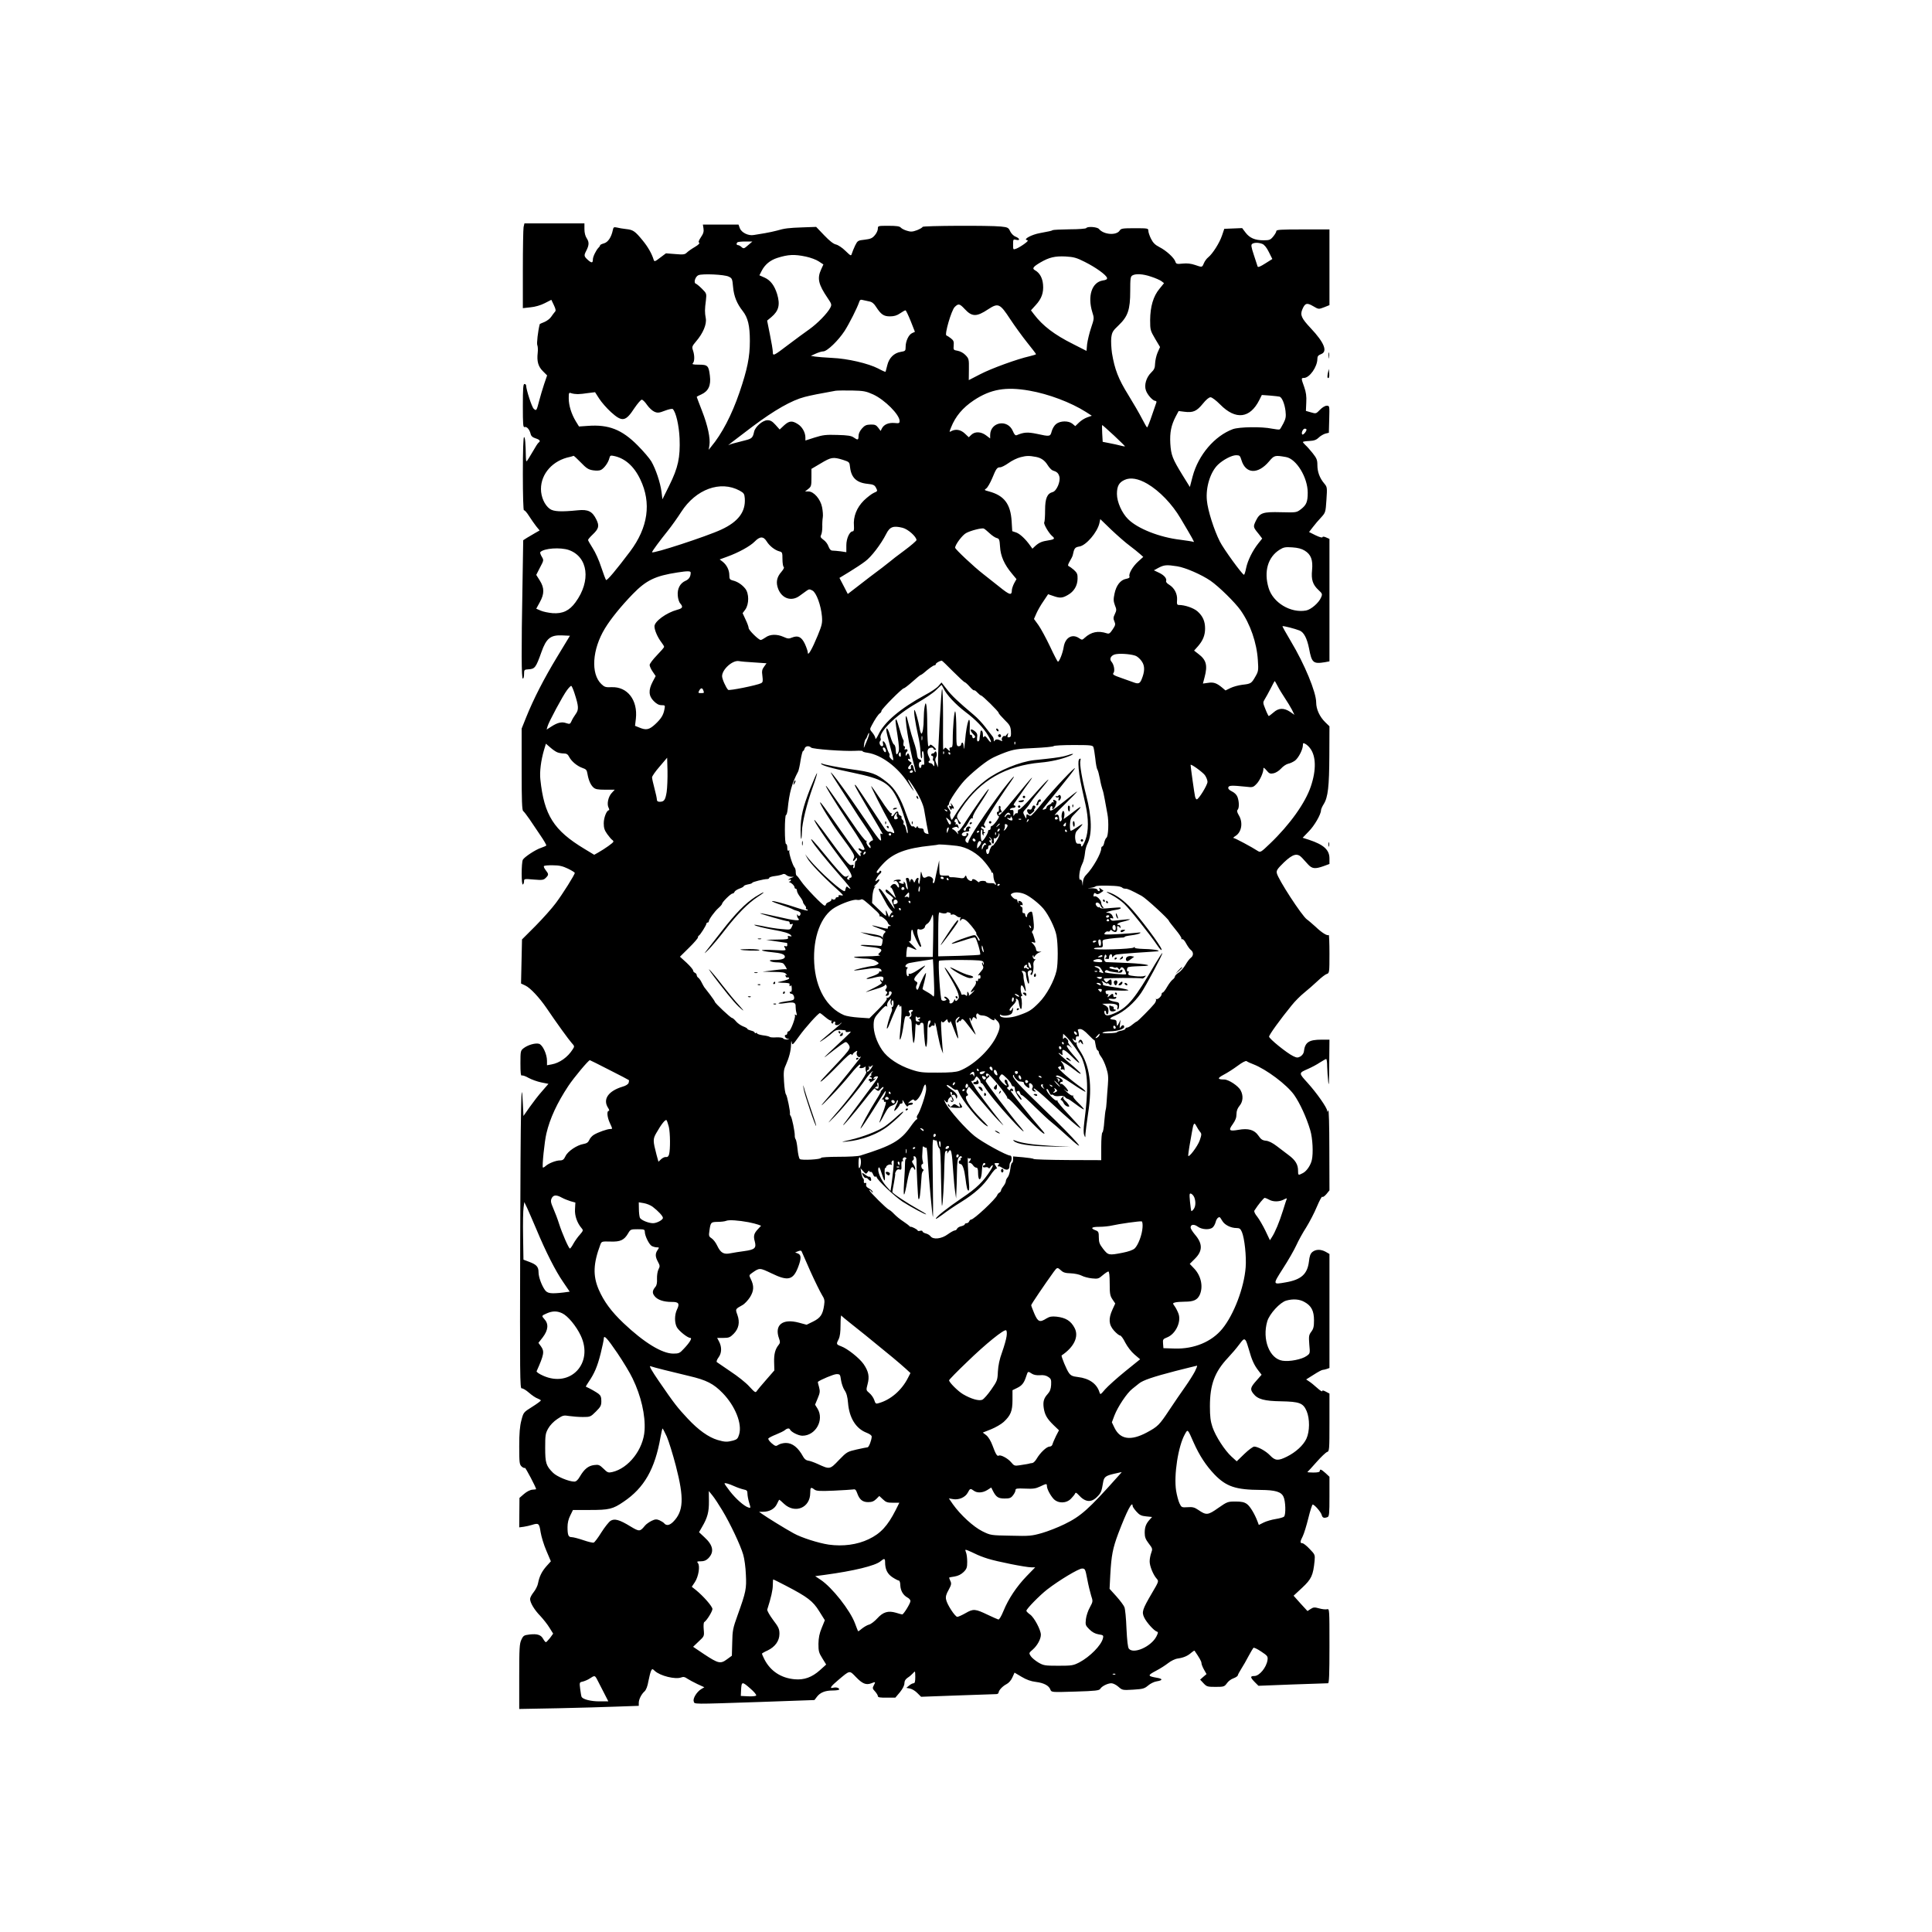 <?xml version="1.0" encoding="UTF-8" standalone="yes"?>
<svg version="1.0" xmlns="http://www.w3.org/2000/svg" width="100mm" height="100mm" viewBox="0 0 1200 1600" preserveAspectRatio="xMidYMid meet">
  <g transform="translate(0,1600) scale(0.1,-0.1)" fill="#000000" stroke="none">
    <path d="M2336 14119 c-3 -17 -6 -175 -6 -351 l0 -320 63 7 c37 3 85 17 118
34 l55 28 21 -44 c16 -34 18 -47 8 -56 -6 -7 -20 -25 -30 -40 -10 -16 -36 -35
-57 -44 -21 -8 -38 -16 -38 -17 -15 -58 -27 -163 -20 -175 4 -9 6 -37 3 -63
-8 -71 4 -113 43 -152 l35 -35 -25 -73 c-13 -40 -32 -102 -41 -138 -21 -82
-23 -85 -45 -65 -16 14 -62 157 -63 193 0 6 -6 12 -14 12 -10 0 -13 -37 -13
-181 0 -152 2 -180 14 -176 18 7 41 -19 50 -55 4 -19 16 -30 41 -38 35 -11 44
-23 26 -35 -6 -3 -29 -39 -52 -80 -24 -41 -45 -75 -48 -75 -4 0 -6 15 -6 32
-2 117 -6 168 -15 168 -6 0 -10 -109 -10 -306 0 -178 4 -303 9 -300 5 3 24
-18 42 -47 18 -28 45 -67 60 -86 l28 -34 -37 -21 c-20 -12 -51 -30 -68 -40
l-31 -20 -6 -374 c-10 -539 -9 -772 3 -772 6 0 10 17 10 38 0 35 2 37 36 39
54 3 62 14 108 143 40 114 76 142 170 138 l66 -3 -106 -175 c-109 -180 -195
-347 -258 -504 l-36 -90 0 -337 c0 -260 3 -340 13 -346 6 -4 30 -35 52 -67 22
-33 63 -94 91 -135 29 -42 50 -79 48 -83 -2 -3 -21 -12 -42 -19 -47 -15 -139
-76 -152 -99 -13 -25 -13 -213 0 -205 6 3 10 16 10 27 0 20 3 21 80 14 72 -6
82 -4 100 14 25 25 25 31 -1 64 -12 15 -18 30 -14 34 4 4 37 7 75 6 52 0 80
-7 124 -28 31 -15 56 -31 56 -35 0 -15 -100 -174 -157 -250 -31 -42 -107 -127
-168 -189 l-112 -112 -4 -183 -4 -182 36 -17 c41 -19 116 -100 175 -186 83
-123 186 -265 209 -290 23 -25 24 -28 8 -52 -41 -65 -108 -113 -175 -125 l-38
-7 0 37 c0 55 -37 134 -67 141 -31 8 -92 -10 -127 -37 -25 -20 -26 -24 -26
-126 0 -79 3 -104 12 -100 7 3 32 -6 56 -20 24 -13 70 -30 104 -37 l60 -12
-52 -60 c-29 -32 -75 -92 -104 -133 l-51 -73 -5 103 c-13 270 -19 -22 -22
-1144 -3 -1109 -2 -1217 12 -1215 9 2 36 -14 61 -36 24 -21 56 -43 72 -48 15
-6 27 -13 26 -16 0 -4 -32 -28 -72 -53 -72 -45 -72 -46 -89 -111 -13 -49 -18
-105 -18 -216 0 -136 2 -150 20 -167 11 -10 23 -15 27 -11 5 4 93 -163 93
-177 0 -1 -14 -3 -31 -4 -18 -1 -47 -16 -69 -35 l-38 -33 -1 -122 -1 -122 38
5 c20 3 50 10 66 15 57 18 62 14 73 -59 6 -37 27 -107 48 -155 l37 -87 -36
-40 c-38 -43 -59 -84 -70 -141 -3 -20 -20 -54 -36 -74 -17 -21 -30 -46 -30
-57 0 -31 35 -90 85 -141 25 -27 60 -71 76 -98 l30 -48 -26 -36 c-15 -19 -31
-35 -34 -35 -4 0 -14 12 -22 26 -18 35 -49 45 -112 38 -48 -6 -53 -9 -69 -43
-16 -33 -18 -71 -18 -306 l0 -268 323 6 c177 4 400 10 495 14 l172 6 0 24 c0
29 21 72 48 96 13 12 25 43 32 85 7 37 17 75 22 85 9 18 11 18 31 -1 44 -41
170 -72 218 -54 18 7 31 5 51 -10 15 -10 53 -30 84 -45 l57 -26 -25 -15 c-37
-22 -71 -77 -63 -101 8 -26 -29 -25 549 -6 l451 16 19 25 c27 37 69 54 131 54
30 0 55 4 55 9 0 13 -25 20 -49 14 -35 -9 -23 10 45 67 94 79 88 78 143 21 53
-55 83 -67 125 -52 38 15 38 14 23 -15 -13 -24 -12 -29 10 -52 12 -14 23 -31
23 -38 0 -11 18 -14 73 -13 l72 0 38 45 c23 29 37 56 37 74 0 19 8 33 27 46
15 9 35 27 45 38 17 20 17 20 18 -31 0 -39 -4 -53 -14 -53 -8 0 -24 -8 -37
-19 l-23 -19 31 -6 c18 -4 45 -21 61 -38 l30 -30 301 11 c166 6 310 11 321 11
11 0 20 6 20 13 1 19 33 53 66 70 18 9 38 32 48 55 l18 40 59 -35 c40 -24 77
-37 118 -42 65 -8 108 -30 120 -64 9 -22 9 -22 206 -16 169 5 199 9 207 23 12
21 61 46 92 46 14 0 40 -13 58 -29 33 -29 35 -29 123 -24 81 5 93 9 123 34 18
16 50 32 72 35 50 8 51 21 3 29 -81 14 -82 20 -8 59 31 16 75 44 98 62 24 19
58 36 82 39 48 7 82 22 112 49 13 11 24 18 26 15 40 -58 57 -88 57 -102 0 -9
9 -33 21 -54 l21 -37 -27 -23 -26 -23 28 -30 c26 -28 33 -30 100 -30 68 0 73
2 93 29 11 17 36 36 55 42 19 7 35 18 36 24 0 5 13 30 29 55 16 25 43 72 60
105 18 33 36 64 40 68 4 5 33 -9 64 -30 53 -35 57 -40 53 -71 -9 -61 -67 -132
-109 -132 -36 0 -35 -11 3 -50 l31 -31 282 11 c154 5 287 10 294 10 9 0 12 68
12 309 0 305 0 309 -20 304 -11 -3 -41 0 -65 7 -39 11 -48 10 -71 -5 l-26 -17
-58 63 -57 64 71 66 c77 72 91 102 103 224 4 48 3 52 -41 97 -25 27 -52 48
-61 48 -20 0 -19 13 4 58 10 20 31 88 46 149 15 62 32 113 36 113 15 0 69 -62
75 -87 6 -23 19 -28 48 -17 14 5 16 30 16 170 l0 164 -32 30 c-36 32 -48 37
-48 18 0 -9 -17 -13 -54 -13 -30 0 -51 2 -48 5 4 3 38 40 75 82 37 42 77 80
87 83 19 6 20 17 20 245 l0 239 -30 16 c-20 11 -30 12 -30 4 0 -6 -19 6 -42
27 -24 22 -54 46 -67 54 l-24 16 62 39 c34 22 67 40 74 40 7 0 22 4 35 8 l22
8 0 472 0 472 -31 18 c-40 22 -81 22 -110 -1 -17 -14 -24 -34 -29 -80 -13
-104 -64 -150 -193 -172 -108 -19 -108 -20 -22 115 43 66 92 152 110 191 18
40 55 107 83 150 27 44 67 120 88 171 21 50 41 87 45 82 3 -6 18 4 33 21 l26
32 -1 341 c0 200 -4 334 -9 322 -6 -15 -9 -16 -9 -4 -1 26 -87 148 -161 230
-77 85 -77 82 5 118 27 12 71 35 96 52 25 16 49 29 52 29 4 0 8 -28 8 -62 1
-35 5 -92 9 -128 5 -46 7 -5 8 143 l2 207 -64 0 c-107 0 -139 -21 -148 -100
-2 -14 -14 -30 -28 -39 -23 -12 -30 -12 -61 3 -52 25 -199 144 -199 161 0 15
90 140 187 259 26 33 73 80 103 104 30 24 80 68 111 97 30 29 65 56 77 59 21
7 22 12 22 168 0 89 -3 159 -6 155 -11 -10 -57 18 -109 68 -28 25 -60 53 -72
61 -41 29 -239 333 -249 383 -5 22 5 36 59 89 75 71 111 80 150 38 12 -14 35
-38 50 -55 33 -36 58 -39 128 -14 l49 18 0 46 c0 71 -48 114 -169 154 l-53 17
50 52 c47 47 102 142 102 176 0 8 10 31 22 50 36 57 46 146 47 405 l1 240 -35
34 c-46 45 -75 107 -75 164 0 84 -96 317 -209 505 -40 68 -72 124 -70 126 5 5
105 -21 142 -36 35 -14 61 -64 78 -148 22 -119 34 -130 132 -114 l37 7 0 507
0 507 -27 12 c-18 8 -29 9 -31 2 -2 -6 -26 1 -57 16 l-54 27 31 40 c17 23 48
59 69 81 36 40 37 41 44 146 7 104 6 106 -19 136 -37 44 -56 95 -56 152 0 42
-6 56 -39 98 -21 26 -48 57 -60 67 -11 11 -21 22 -21 25 0 4 23 8 52 9 40 2
58 8 79 28 14 14 39 28 55 33 l29 7 3 112 c3 112 3 112 -21 112 -13 0 -37 -14
-56 -34 -32 -33 -33 -33 -74 -21 l-42 12 3 70 c3 51 -2 85 -17 128 -26 72 -26
75 -3 75 47 0 112 92 112 159 0 20 7 29 30 38 57 21 28 95 -85 215 -77 82 -89
109 -70 155 22 53 38 58 89 28 46 -27 46 -27 91 -10 l45 18 0 313 0 314 -220
0 c-184 0 -220 -2 -220 -14 0 -8 -12 -28 -26 -45 -23 -28 -32 -31 -80 -31 -71
0 -115 19 -149 64 l-28 37 -74 -3 -74 -3 -19 -56 c-21 -62 -78 -151 -114 -180
-13 -10 -29 -32 -36 -49 -15 -35 -13 -35 -74 -14 -33 11 -65 15 -102 11 -48
-5 -54 -3 -60 16 -10 32 -76 92 -131 120 -37 19 -54 36 -71 70 -12 24 -22 54
-22 66 0 20 -4 21 -113 21 -100 0 -113 -2 -124 -19 -27 -43 -133 -35 -172 13
-15 17 -96 23 -105 7 -3 -5 -65 -10 -138 -10 -72 -1 -135 -4 -140 -7 -9 -6
-29 -10 -109 -25 -65 -12 -136 -50 -106 -57 15 -3 11 -9 -20 -32 -22 -16 -52
-34 -66 -39 -27 -10 -27 -10 -27 34 0 43 1 45 25 39 35 -9 32 11 -4 26 -17 6
-36 26 -45 44 -14 31 -20 34 -77 40 -96 10 -649 7 -649 -3 0 -5 -20 -17 -45
-27 -38 -14 -52 -15 -84 -5 -21 6 -44 18 -51 26 -9 11 -35 15 -101 15 -88 0
-89 0 -89 -24 0 -14 -11 -38 -25 -54 -21 -25 -35 -31 -84 -37 -56 -6 -59 -8
-79 -48 -11 -23 -23 -53 -27 -66 -7 -23 -8 -22 -54 22 -25 25 -60 48 -77 52
-21 4 -53 29 -98 76 l-67 70 -112 -4 c-116 -4 -150 -8 -214 -27 -21 -6 -65
-15 -98 -21 -33 -5 -74 -12 -91 -15 -45 -9 -103 19 -117 56 l-11 30 -148 0
-147 0 5 -32 c4 -25 -1 -43 -21 -72 -18 -27 -23 -41 -15 -46 7 -4 -6 -18 -35
-35 -26 -15 -56 -36 -66 -46 -17 -17 -29 -19 -97 -13 l-77 6 -48 -36 c-41 -32
-48 -34 -53 -19 -15 51 -49 110 -92 162 -63 77 -79 88 -137 94 -28 3 -62 9
-77 13 -24 5 -28 3 -33 -22 -12 -58 -39 -99 -72 -109 -18 -5 -33 -12 -33 -16
0 -4 -6 -14 -14 -21 -20 -21 -46 -74 -46 -96 0 -31 -10 -32 -41 -5 -33 30 -34
37 -15 74 25 48 26 73 6 104 -13 19 -20 47 -20 78 l0 47 -249 0 -248 0 -7 -31z
m1859 -150 c-33 -29 -37 -30 -54 -15 -9 9 -23 16 -29 16 -13 0 -16 13 -5 23 3
4 33 7 65 7 l59 0 -36 -31z m4259 11 c16 -6 36 -30 54 -67 l29 -58 -59 -37
c-39 -25 -60 -34 -63 -25 -2 6 -16 50 -31 95 -23 70 -25 85 -13 93 18 11 52
11 83 -1z m-3780 -105 c38 -8 87 -26 107 -40 l38 -25 -19 -42 c-34 -74 -22
-124 54 -236 34 -50 35 -55 22 -81 -25 -47 -106 -130 -175 -179 -36 -25 -113
-82 -170 -125 -126 -96 -131 -98 -131 -61 0 16 -11 81 -24 144 l-23 115 34 28
c63 53 75 103 49 191 -22 71 -55 115 -104 137 l-43 19 20 39 c26 50 69 86 128
105 91 29 142 31 237 11z m2310 -44 c92 -46 179 -109 184 -133 2 -11 -8 -17
-36 -21 -90 -15 -127 -129 -86 -262 16 -50 16 -53 -10 -130 -15 -44 -29 -105
-33 -135 l-5 -56 -112 57 c-154 77 -251 151 -323 246 l-25 33 39 43 c49 53 67
103 61 171 -5 55 -28 96 -65 117 -28 15 -19 29 44 66 72 42 120 53 207 49 68
-4 91 -10 160 -45z m-2949 -122 c28 -13 30 -19 36 -86 7 -78 32 -138 80 -199
43 -55 59 -121 59 -248 0 -133 -21 -235 -86 -426 -64 -187 -146 -344 -235
-450 l-20 -25 6 37 c9 57 -13 162 -61 285 -24 62 -44 114 -44 116 0 2 17 12
39 21 58 27 80 74 70 154 -10 84 -18 92 -92 92 -47 0 -58 3 -49 12 15 15 15
65 1 106 -10 29 -8 35 25 74 58 67 90 143 81 192 -9 49 -9 73 1 148 6 57 6 58
-32 96 -22 22 -45 41 -52 43 -20 7 -4 59 22 70 32 14 216 6 251 -12z m3497 0
c35 -11 73 -28 86 -37 l22 -17 -38 -47 c-51 -61 -76 -147 -77 -258 0 -83 2
-88 41 -155 l41 -69 -20 -45 c-11 -25 -20 -66 -21 -91 -1 -37 -7 -51 -33 -76
-40 -39 -59 -103 -43 -147 12 -37 58 -87 78 -87 7 0 11 -6 9 -12 -3 -7 -20
-57 -38 -110 -18 -54 -36 -98 -39 -98 -3 0 -22 33 -43 74 -21 41 -72 129 -114
197 -81 130 -112 211 -134 344 -6 42 -9 99 -6 127 6 47 12 58 61 104 77 74 96
129 96 284 0 103 2 120 18 129 27 16 87 13 154 -10z m-2330 -206 c20 -4 37
-18 53 -44 41 -63 63 -79 115 -79 34 0 58 7 84 25 20 14 40 25 45 25 4 0 23
-40 43 -89 l35 -89 -24 -11 c-28 -13 -53 -66 -53 -114 0 -32 -2 -35 -40 -41
-56 -9 -97 -49 -112 -111 -7 -27 -13 -52 -15 -54 -1 -2 -29 10 -60 27 -81 42
-255 83 -383 88 -58 3 -121 8 -140 11 l-35 6 40 18 c22 10 50 19 63 19 32 0
125 90 177 170 40 63 104 190 120 238 6 19 12 23 32 17 14 -3 39 -9 55 -12z
m787 -62 c61 -66 99 -66 195 -2 83 54 97 48 182 -82 37 -56 100 -143 140 -193
41 -51 74 -94 74 -97 0 -3 -24 -10 -52 -17 -103 -23 -318 -101 -410 -149 l-95
-49 1 88 c1 84 0 90 -28 119 -17 18 -43 32 -65 36 -35 6 -36 7 -33 44 3 32 -1
42 -23 59 -14 11 -31 22 -37 24 -18 6 41 208 68 235 31 31 41 29 83 -16z m535
-676 c161 -28 345 -98 468 -176 l50 -32 -37 -13 c-21 -7 -52 -26 -69 -43 l-31
-30 -24 20 c-32 26 -100 25 -134 -2 -15 -11 -31 -38 -37 -60 -12 -45 -14 -46
-123 -22 -77 16 -108 14 -167 -11 -11 -4 -20 5 -32 34 -43 102 -187 76 -188
-33 l0 -28 -33 25 c-42 32 -92 34 -122 6 l-22 -21 -33 31 c-34 32 -75 39 -111
20 -19 -11 -19 -10 -2 32 36 90 95 161 188 223 139 92 264 114 459 80z m-1292
-32 c95 -44 218 -167 218 -219 0 -19 -4 -21 -42 -17 -49 4 -87 -12 -104 -44
l-11 -22 -20 27 c-17 22 -27 27 -63 26 -36 -1 -49 -7 -72 -33 -17 -19 -28 -43
-28 -61 0 -35 -6 -37 -40 -13 -19 14 -51 19 -135 21 -95 3 -120 0 -187 -21
l-78 -25 0 24 c0 43 -27 90 -63 112 -47 30 -71 28 -114 -11 l-36 -34 -35 39
c-26 29 -42 38 -66 38 -40 0 -102 -54 -111 -96 -10 -48 -19 -57 -71 -70 -98
-25 -122 -31 -135 -38 -24 -13 11 14 191 150 184 138 326 219 435 247 51 13
119 27 255 51 14 2 75 3 135 2 98 -2 117 -6 177 -33z m-2447 3 c17 0 55 4 86
9 l57 7 34 -53 c19 -30 63 -80 98 -112 93 -84 121 -79 194 33 26 38 53 70 61
70 8 0 28 -20 44 -44 17 -24 44 -49 61 -56 26 -11 38 -10 87 9 31 12 60 18 65
13 26 -26 51 -134 56 -242 6 -159 -12 -243 -85 -390 l-57 -115 -8 64 c-10 75
-47 186 -84 250 -15 25 -66 85 -114 133 -130 131 -240 174 -412 161 l-73 -5
-27 44 c-36 60 -58 130 -58 189 0 48 1 50 23 42 12 -4 36 -7 52 -7z m5812 -21
c20 -6 42 -60 49 -118 5 -46 3 -63 -17 -102 -13 -25 -27 -49 -31 -51 -5 -3
-33 0 -64 6 -85 18 -270 15 -324 -4 -151 -56 -286 -214 -333 -391 l-23 -88
-62 100 c-81 132 -94 163 -100 260 -5 91 7 151 45 224 l24 45 48 -6 c71 -9
101 4 151 65 28 35 52 55 65 55 12 0 45 -25 80 -60 128 -130 247 -116 324 37
l21 42 68 -5 c37 -3 72 -7 79 -9z m-1371 -322 c51 -48 92 -88 91 -90 -2 -1
-19 2 -38 7 -18 5 -60 14 -91 20 l-56 11 -4 70 c-2 38 -2 69 0 69 2 0 46 -39
98 -87z m1594 49 c0 -15 -28 -47 -35 -40 -11 11 5 48 21 48 8 0 14 -4 14 -8z
m-5908 -337 c28 -4 54 -3 66 4 26 14 59 59 68 95 6 24 10 26 38 20 92 -19 167
-85 219 -195 93 -194 64 -397 -84 -595 -116 -154 -192 -245 -200 -237 -4 4
-22 52 -40 106 -17 54 -49 125 -71 158 -21 33 -38 63 -38 67 0 5 16 24 36 43
53 50 59 73 33 126 -33 68 -68 86 -154 77 -139 -14 -201 -11 -232 12 -43 31
-73 99 -73 164 0 128 99 238 240 266 13 3 26 7 29 9 2 3 29 -22 60 -54 48 -50
64 -60 103 -66z m3668 111 c42 -8 72 -29 95 -66 14 -23 34 -43 43 -46 35 -11
47 -22 55 -50 12 -40 -23 -121 -55 -129 -46 -12 -63 -52 -63 -150 0 -49 -3
-95 -7 -101 -8 -12 38 -90 65 -113 26 -21 21 -28 -30 -36 -54 -8 -78 -18 -111
-48 l-22 -21 -18 25 c-38 54 -85 98 -116 109 l-33 11 -5 82 c-9 144 -62 213
-187 247 -41 11 -42 12 -23 25 11 8 32 45 48 82 34 83 41 93 67 93 11 0 42 16
69 35 27 20 72 42 101 49 46 12 70 13 127 2z m1701 -26 c35 -116 137 -120 229
-11 43 51 48 52 140 36 86 -15 180 -169 180 -295 0 -76 -11 -102 -56 -137 -37
-28 -38 -28 -165 -25 -151 4 -176 -4 -209 -72 -23 -49 -23 -51 24 -108 l29
-38 -32 -40 c-47 -59 -88 -141 -101 -204 -6 -31 -14 -56 -18 -56 -15 2 -169
214 -200 276 -48 95 -100 258 -107 339 -11 110 29 237 92 297 43 41 114 78
150 78 29 0 33 -4 44 -40z m-3301 2 c55 -18 55 -18 60 -63 10 -85 54 -127 145
-136 48 -5 58 -10 70 -33 14 -27 13 -28 -17 -41 -17 -7 -55 -36 -84 -64 -59
-59 -89 -133 -82 -211 2 -29 -1 -44 -9 -44 -27 0 -54 -59 -54 -116 l0 -57 -46
7 c-25 3 -56 6 -67 6 -16 0 -25 10 -35 35 -6 19 -25 44 -42 55 -24 18 -27 25
-19 40 6 11 10 41 10 67 -1 26 1 62 4 78 3 17 0 55 -6 85 -13 66 -68 130 -113
130 l-28 0 27 21 c24 19 26 27 26 93 l0 73 78 46 c85 51 101 54 182 29z m2521
-198 c101 -59 206 -168 276 -287 100 -168 118 -201 108 -195 -6 3 -55 11 -110
18 -171 20 -352 91 -432 170 -52 51 -93 143 -93 209 0 65 17 96 64 117 48 22
113 11 187 -32z m-3376 -57 c36 -20 40 -27 43 -64 8 -111 -54 -194 -195 -259
-120 -56 -573 -204 -573 -187 0 8 64 95 131 178 31 39 81 109 111 156 121 188
324 262 483 176z m3230 -456 c33 -25 72 -56 86 -69 l27 -24 -43 -39 c-46 -42
-80 -102 -71 -124 3 -9 -7 -15 -29 -19 -46 -9 -81 -54 -95 -122 -10 -47 -9
-63 3 -96 15 -36 14 -43 0 -73 -14 -28 -14 -39 -4 -61 10 -24 9 -32 -14 -66
-22 -33 -30 -39 -48 -33 -73 24 -130 12 -184 -37 -20 -19 -23 -19 -45 -4 -57
40 -116 8 -129 -72 -8 -51 -36 -122 -48 -122 -3 0 -33 57 -65 126 -33 69 -76
149 -96 177 l-37 51 20 46 c11 25 37 71 59 102 l38 57 41 -14 c56 -20 77 -19
123 8 50 28 79 76 80 134 1 38 -4 49 -30 73 -17 15 -37 29 -44 32 -8 2 -6 14
10 41 12 20 23 42 24 49 12 58 18 66 55 72 56 9 149 118 166 194 l7 33 91 -88
c51 -48 119 -108 152 -132z m-1880 148 c45 -11 115 -74 115 -102 -1 -6 -46
-46 -102 -87 -56 -41 -106 -80 -112 -86 -6 -5 -38 -30 -70 -55 -103 -77 -109
-82 -198 -151 l-87 -67 -34 66 -35 67 82 50 c44 27 104 66 131 87 50 36 131
142 174 227 30 60 59 70 136 51z m720 -45 c20 -19 47 -37 60 -40 20 -5 23 -12
27 -72 4 -76 35 -147 98 -222 l38 -46 -19 -34 c-10 -19 -18 -44 -19 -55 -1
-49 -15 -46 -107 28 -50 39 -108 86 -129 102 -78 60 -234 207 -234 219 0 25
60 106 92 122 39 21 128 43 145 37 7 -3 28 -20 48 -39z m-1846 -67 c23 -38 68
-73 105 -83 24 -6 26 -10 26 -64 0 -33 5 -62 10 -65 7 -4 -1 -20 -19 -41 -39
-44 -47 -88 -26 -142 32 -80 110 -105 176 -57 19 13 45 32 58 42 21 15 26 15
50 2 32 -18 70 -122 78 -214 4 -54 1 -70 -35 -158 -47 -114 -82 -174 -82 -142
0 11 -11 43 -24 72 -28 59 -57 73 -107 53 -25 -11 -36 -10 -71 6 -54 24 -112
22 -148 -5 -16 -11 -34 -21 -40 -21 -17 0 -100 81 -100 99 0 9 -11 40 -25 69
l-25 54 23 31 c31 45 31 132 -1 172 -26 33 -65 59 -104 68 -24 6 -28 13 -28
43 0 42 -21 85 -55 112 l-25 19 63 23 c94 34 190 87 227 125 43 44 72 45 99 2z
m4456 -77 c52 -32 69 -77 61 -161 -8 -79 5 -121 54 -166 31 -29 33 -33 20 -62
-18 -43 -82 -99 -124 -107 -128 -23 -274 65 -310 187 -41 136 -6 256 92 317
32 20 47 23 104 19 46 -3 77 -11 103 -27z m-6094 5 c160 -57 185 -256 55 -433
-50 -69 -106 -96 -189 -90 -34 3 -79 12 -99 21 l-37 16 29 53 c39 70 39 119 0
181 l-29 46 31 61 c32 60 32 61 14 91 -10 17 -15 33 -11 37 31 32 166 41 236
17z m5039 -135 c68 -11 199 -68 274 -119 71 -49 204 -180 250 -245 81 -115
134 -270 143 -413 6 -86 4 -94 -21 -137 -32 -56 -37 -59 -108 -67 -32 -4 -76
-16 -98 -27 l-41 -20 -27 23 c-47 39 -72 47 -117 40 l-43 -6 14 53 c26 98 14
143 -51 192 l-36 28 32 36 c41 47 59 91 59 147 0 60 -19 103 -63 142 -32 28
-104 53 -155 53 -14 0 -17 8 -14 43 3 49 -22 98 -66 125 -16 9 -27 22 -25 29
8 22 -16 50 -59 70 l-42 20 39 21 c46 24 66 26 155 12z m-4030 -52 c0 -33 -14
-55 -41 -67 -47 -20 -71 -66 -66 -124 2 -26 11 -55 21 -65 25 -29 19 -40 -26
-52 -89 -24 -188 -96 -188 -137 0 -31 25 -89 55 -129 14 -18 25 -36 25 -41 0
-5 -27 -36 -60 -70 -33 -34 -60 -70 -60 -80 0 -10 11 -35 25 -55 l25 -37 -25
-47 c-36 -69 -34 -117 9 -160 24 -24 43 -34 65 -34 29 0 30 -2 24 -32 -9 -51
-28 -80 -77 -126 -50 -46 -75 -51 -132 -27 l-35 14 7 59 c17 154 -70 267 -202
261 -48 -2 -58 1 -84 26 -89 85 -76 287 30 461 48 79 133 184 231 285 111 114
186 150 369 178 83 13 110 13 110 -1z m3689 -691 c14 -7 36 -27 48 -46 25 -37
24 -83 -3 -148 -14 -34 -27 -39 -66 -24 -13 5 -58 21 -101 36 -64 22 -76 30
-66 41 14 17 5 71 -17 95 -21 24 0 57 41 62 45 7 135 -2 164 -16z m-3162 -53
l101 -7 -20 -28 c-17 -23 -20 -36 -14 -78 5 -42 4 -51 -11 -59 -33 -17 -265
-64 -273 -55 -19 20 -50 90 -50 113 0 57 88 135 140 125 14 -3 71 -8 127 -11z
m1645 -74 c49 -49 93 -90 98 -90 4 0 22 -16 40 -36 17 -20 34 -34 37 -31 3 3
15 -5 28 -19 12 -13 26 -24 30 -24 11 0 145 -132 145 -143 0 -6 22 -31 49 -58
43 -42 50 -54 53 -95 2 -39 0 -47 -15 -50 -14 -2 -16 2 -11 19 6 22 6 22 -10
2 -8 -11 -16 -16 -16 -11 0 5 -6 3 -14 -4 -8 -6 -12 -19 -9 -27 5 -12 3 -14
-8 -7 -22 13 -43 14 -51 1 -6 -9 -8 -9 -8 1 0 18 -3 25 -17 42 -7 8 -31 40
-55 71 -24 31 -65 75 -93 98 -132 111 -185 161 -224 213 l-44 56 -24 -28 c-13
-16 -63 -50 -111 -75 -203 -110 -340 -225 -387 -328 -14 -28 -25 -44 -25 -33
0 10 -11 31 -24 47 -24 28 -24 29 -7 61 26 50 54 92 68 101 7 4 13 13 13 20 0
15 171 187 185 187 6 0 38 25 72 55 33 30 64 55 67 55 3 0 14 7 24 15 42 37
81 65 91 65 6 0 11 5 11 10 0 9 30 26 49 29 2 1 44 -39 93 -89z m2689 -122
c12 -24 39 -68 59 -98 20 -30 47 -74 59 -97 l21 -43 -36 25 c-51 34 -95 33
-137 -5 -19 -16 -37 -30 -40 -30 -2 0 -15 25 -27 56 -22 54 -22 57 -6 83 9 14
31 54 49 89 17 34 32 62 34 62 1 0 12 -19 24 -42z m-2766 -21 c24 -51 100
-132 179 -192 87 -65 152 -133 190 -198 33 -55 29 -74 -4 -27 -17 24 -25 29
-31 18 -6 -9 -9 -2 -9 20 0 33 -19 46 -21 15 -1 -10 -2 -22 -4 -28 -1 -5 -3
-18 -3 -27 -1 -10 -7 -18 -13 -18 -7 0 -9 12 -7 32 4 24 0 36 -16 50 -39 33
-52 14 -15 -23 17 -17 19 -23 8 -30 -10 -6 -15 -3 -17 11 -2 11 -8 18 -13 14
-7 -4 -10 16 -8 55 6 137 -25 57 -39 -104 -5 -55 -10 -81 -11 -57 0 23 -5 42
-11 42 -5 0 -10 -7 -10 -15 0 -8 -9 -15 -20 -15 -19 0 -20 7 -20 138 0 75 -4
143 -9 150 -8 13 -21 -131 -21 -240 0 -47 -3 -58 -16 -58 -10 0 -14 -6 -10
-15 7 -19 1 -19 -19 2 -14 14 -18 14 -26 2 -10 -17 -10 -33 -9 263 0 124 -3
229 -8 232 -7 4 -35 -503 -34 -619 l0 -30 -14 33 c-11 25 -11 36 -2 51 6 10 8
27 4 37 -5 14 -9 15 -15 5 -5 -7 -12 -12 -17 -11 -5 1 -10 -3 -12 -9 -2 -6 2
-11 8 -11 7 0 10 -8 7 -20 -3 -11 -2 -20 3 -20 4 0 8 -12 8 -27 0 -21 -2 -23
-10 -10 -5 10 -16 17 -23 17 -8 0 -15 5 -15 10 0 6 4 10 9 10 5 0 3 13 -5 30
-21 41 -15 74 14 78 12 2 22 -1 22 -7 0 -6 7 -11 16 -11 10 0 7 8 -13 26 -15
14 -29 21 -31 15 -2 -6 -8 -11 -13 -11 -5 0 -9 71 -10 163 0 168 -10 236 -22
162 -4 -22 -7 -65 -7 -95 0 -70 -10 -131 -20 -125 -5 3 -11 24 -15 48 -9 55
-35 147 -42 147 -9 0 7 -108 29 -205 12 -49 21 -114 21 -142 0 -29 4 -53 8
-53 5 0 7 14 5 30 -2 17 1 30 5 30 5 0 9 -17 10 -37 0 -21 2 -48 3 -60 2 -14
-2 -19 -11 -16 -7 3 -13 -2 -13 -11 0 -9 -4 -16 -10 -16 -5 0 -10 11 -10 25 0
14 5 25 10 25 16 0 11 18 -6 22 -11 2 -18 16 -20 41 -2 21 -13 66 -25 99 -12
34 -30 95 -40 136 -10 41 -20 77 -23 80 -21 20 25 -266 63 -401 11 -37 16 -65
12 -62 -5 2 -11 18 -15 35 -3 19 -10 29 -17 25 -6 -4 -8 -13 -5 -21 3 -8 -1
-14 -9 -14 -20 0 -19 15 2 35 16 16 16 18 0 27 -9 5 -17 14 -17 19 0 6 5 7 11
3 8 -4 9 1 4 17 -10 33 -15 36 -25 19 -8 -13 -10 -12 -10 2 0 9 5 20 10 23 6
4 8 11 4 16 -3 5 -10 6 -16 3 -7 -5 -9 -1 -5 9 4 10 2 17 -4 17 -7 0 -9 11 -7
25 3 13 2 26 -1 27 -3 2 -17 39 -29 83 -13 44 -25 82 -28 84 -12 12 -10 -14 8
-124 14 -91 16 -126 8 -144 -14 -30 -20 -23 -22 22 -1 20 -7 38 -14 41 -7 3
-20 32 -30 66 -17 60 -34 87 -34 53 0 -10 13 -67 30 -128 35 -131 35 -133 10
-110 -11 10 -17 22 -14 27 3 5 2 14 -3 21 -5 7 -15 31 -22 55 -11 41 -39 62
-28 22 3 -12 0 -20 -8 -20 -17 0 -28 31 -16 43 5 5 7 15 4 22 -19 50 129 195
296 290 68 38 142 88 164 111 23 22 43 42 44 42 1 1 9 -13 18 -31z m-3057 -39
c35 -108 36 -135 10 -171 -13 -18 -29 -44 -35 -59 -11 -25 -15 -26 -43 -17
-37 14 -73 5 -124 -28 l-39 -25 7 25 c8 34 129 259 162 302 14 19 30 35 34 35
5 0 17 -28 28 -62z m1066 26 c9 -23 8 -24 -19 -24 -23 0 -24 2 -15 20 13 24
26 26 34 4z m1371 -376 c-4 -13 -13 -36 -20 -53 -7 -16 -16 -37 -19 -45 -3 -8
-3 3 0 25 3 22 9 42 14 45 4 3 10 15 14 28 4 12 10 22 12 22 3 0 2 -10 -1 -22z
m442 -35 c-3 -10 -5 -4 -5 12 0 17 2 24 5 18 2 -7 2 -21 0 -30z m770 -35 c-3
-8 -6 -5 -6 6 -1 11 2 17 5 13 3 -3 4 -12 1 -19z m2442 -34 c50 -64 53 -180 7
-316 -45 -136 -174 -317 -337 -473 -77 -74 -81 -76 -103 -62 -47 31 -189 107
-200 107 -6 0 1 8 16 17 51 32 64 112 27 172 -14 24 -17 37 -10 44 14 14 14
65 0 105 -7 19 -23 36 -45 47 -23 11 -34 22 -32 33 4 18 27 19 144 7 58 -7 62
-6 90 23 28 28 60 100 57 130 -1 8 11 0 25 -17 23 -28 31 -31 60 -25 18 4 45
21 61 39 16 18 42 36 59 40 17 3 43 16 58 27 29 24 63 90 64 126 0 19 3 21 19
12 11 -5 29 -21 40 -36z m-6232 -35 c13 -5 37 -9 53 -9 22 0 33 -7 44 -29 20
-38 67 -76 110 -91 30 -10 36 -17 41 -48 9 -53 26 -92 49 -113 16 -15 35 -19
98 -19 l79 0 -25 -27 c-29 -31 -42 -92 -26 -122 6 -12 7 -21 3 -21 -19 0 -43
-61 -43 -108 0 -38 6 -58 29 -90 16 -22 34 -43 40 -47 6 -3 11 -10 11 -15 0
-9 -69 -58 -127 -91 l-32 -18 -81 49 c-254 153 -334 279 -365 575 -7 64 5 157
30 243 l16 53 36 -31 c19 -17 46 -36 60 -41z m4438 44 c4 -10 11 -53 16 -96 4
-43 12 -84 17 -90 5 -7 14 -41 21 -77 6 -36 16 -74 20 -85 5 -11 14 -49 20
-85 6 -36 16 -90 22 -120 13 -65 8 -188 -8 -198 -6 -4 -14 -22 -18 -39 -3 -18
-11 -33 -16 -33 -5 0 -9 -7 -9 -17 0 -39 -69 -161 -122 -215 -20 -19 -28 -39
-30 -65 -1 -37 -1 -37 -5 -5 -2 18 -9 30 -14 27 -17 -11 -14 60 5 110 4 11 12
29 17 40 4 11 11 41 14 68 2 26 11 60 19 76 42 80 39 222 -9 406 -35 136 -55
257 -48 285 5 17 3 21 -7 15 -9 -6 -11 -26 -7 -79 6 -69 13 -104 57 -300 26
-118 26 -219 -1 -291 -11 -30 -25 -55 -30 -55 -5 0 -8 6 -6 13 1 7 -7 11 -19
10 -17 -2 -23 4 -28 31 -6 31 0 64 13 76 3 3 17 18 31 34 26 30 19 28 -39 -11
-19 -13 -38 -23 -43 -23 -5 0 -8 24 -7 52 3 48 7 57 46 95 52 52 56 65 8 29
-19 -14 -51 -38 -70 -53 l-36 -26 5 25 c6 37 -11 59 -19 25 -4 -15 -5 -33 -2
-41 3 -8 0 -19 -6 -25 -10 -7 -13 -3 -15 15 -3 38 -11 45 -35 33 -12 -6 24 35
81 90 56 55 102 103 102 106 0 3 -47 -33 -105 -80 -104 -84 -128 -95 -118 -55
3 11 9 17 14 14 5 -3 7 -10 4 -15 -4 -5 -1 -9 5 -9 10 0 30 40 30 60 0 4 -7
11 -16 14 -12 5 -15 2 -10 -9 3 -9 2 -13 -4 -10 -6 3 -10 2 -10 -2 0 -5 -10
-13 -22 -18 -13 -6 -22 -16 -21 -22 1 -6 -7 -13 -18 -16 -14 -4 -18 -2 -11 6
5 7 64 80 131 162 68 83 127 159 132 170 17 34 -179 -174 -269 -285 -46 -58
-89 -105 -96 -106 -6 0 -17 4 -23 9 -10 7 -13 3 -13 -14 0 -23 -1 -23 -15 5
-15 28 -14 31 8 55 14 14 33 40 43 56 10 17 54 73 98 125 99 119 36 62 -91
-83 -52 -59 -99 -105 -104 -101 -5 3 -9 -4 -9 -16 0 -12 -4 -19 -9 -15 -6 3
-14 -3 -20 -12 -8 -15 -10 -13 -8 12 2 24 -2 29 -17 27 -11 -2 -15 1 -11 7 3
6 15 11 26 11 10 0 19 5 19 10 0 6 -5 10 -11 10 -7 0 -5 9 5 23 9 12 31 45 50
72 19 28 48 69 66 93 17 23 29 42 26 42 -3 0 -62 -70 -132 -155 -112 -138
-155 -181 -141 -142 2 6 10 11 16 9 9 -2 9 3 2 17 -6 10 -8 21 -5 24 3 3 0 8
-6 12 -7 5 -10 -3 -8 -22 2 -17 -1 -27 -8 -26 -7 1 -10 -6 -7 -17 3 -11 10
-20 15 -20 13 0 -45 -80 -58 -80 -7 0 -11 -8 -10 -17 0 -10 -4 -17 -10 -16 -6
1 -11 -4 -11 -11 0 -19 -43 -87 -52 -82 -11 7 -13 96 -2 96 5 0 8 -9 6 -20 -2
-11 1 -23 7 -26 7 -4 8 -2 4 4 -4 7 -1 12 6 13 10 0 10 2 0 6 -6 2 -10 9 -6
14 3 5 -2 12 -10 15 -9 3 -13 10 -10 16 3 5 11 4 20 -3 16 -13 19 2 3 18 -9 9
92 173 224 362 55 79 9 32 -67 -67 -141 -188 -286 -407 -286 -434 0 -14 -18
-8 -24 8 -3 8 1 22 9 30 17 18 20 34 4 34 -5 0 -8 -4 -5 -9 8 -12 -18 -21 -32
-12 -18 11 3 34 32 34 19 0 26 4 22 13 -3 8 -1 14 5 14 6 0 8 4 4 10 -8 13
-35 1 -35 -16 0 -8 -4 -14 -10 -14 -13 0 -13 17 0 25 6 4 19 24 31 46 12 24
24 37 31 33 7 -4 8 -3 4 5 -4 6 12 41 37 79 70 106 99 154 95 157 -5 5 -121
-160 -189 -267 -29 -47 -58 -84 -63 -80 -5 3 -6 -3 -3 -14 6 -17 5 -17 -10 2
-10 12 -25 24 -33 27 -11 3 -8 7 10 15 17 6 27 6 32 -2 9 -13 10 -3 2 18 -3 9
-11 13 -17 9 -6 -3 -7 -1 -3 5 4 7 3 12 -3 12 -6 0 -8 7 -5 15 9 23 21 18 28
-10 4 -15 11 -23 17 -19 6 4 7 9 3 13 -5 3 -15 16 -22 29 -12 21 -9 29 32 90
153 229 365 351 656 377 81 7 170 27 232 52 50 20 44 28 -8 9 -36 -12 -82 -20
-184 -31 -19 -2 -62 -7 -95 -10 -119 -13 -296 -86 -400 -165 -103 -78 -185
-173 -272 -316 -11 -18 -12 -18 -21 6 -5 14 -6 29 -1 34 4 5 -1 20 -12 35 -12
15 -16 27 -10 29 6 2 11 11 11 19 0 20 78 136 127 189 51 55 160 146 216 178
24 15 80 39 123 55 69 25 99 30 237 36 86 4 160 11 163 16 3 5 76 9 164 9 141
0 159 -2 165 -17z m-2338 -4 c13 -13 272 -32 365 -27 36 2 65 1 62 -3 -2 -4
16 -10 41 -13 115 -18 249 -118 335 -250 48 -74 64 -89 25 -23 -40 69 -29 67
16 -2 52 -80 87 -156 93 -201 3 -19 12 -71 20 -115 9 -44 16 -81 16 -82 0 0
-9 1 -20 4 -11 3 -20 14 -20 24 0 14 -7 19 -25 19 -14 0 -25 6 -25 13 0 9 -3
8 -9 -2 -6 -10 -10 -10 -16 -1 -4 6 -13 9 -20 6 -9 -3 -24 28 -50 102 -46 134
-93 212 -158 263 -92 73 -121 84 -302 109 -94 13 -225 39 -237 46 -4 3 -8 3
-8 0 0 -14 87 -39 262 -75 253 -53 307 -86 374 -226 38 -81 88 -246 81 -272
-2 -10 -7 0 -12 25 -4 23 -12 42 -17 42 -6 0 -8 6 -5 14 3 8 -1 20 -8 26 -8 7
-12 16 -9 21 3 5 -2 12 -10 15 -9 3 -16 12 -16 20 0 20 -18 17 -32 -6 -15 -24
-33 -27 -24 -4 3 8 2 12 -4 9 -5 -3 -43 46 -84 110 -42 63 -78 115 -81 115 -6
0 95 -200 156 -308 40 -71 45 -93 17 -76 -7 5 -20 7 -28 6 -8 -1 -25 12 -36
30 -12 18 -49 74 -81 123 -165 249 -163 247 -163 229 0 -5 52 -97 115 -203 63
-106 115 -195 115 -197 0 -3 -5 -2 -12 2 -8 5 -9 -2 -5 -24 13 -66 3 -53 -188
227 -182 266 -304 417 -162 200 45 -70 99 -153 119 -185 20 -33 68 -106 108
-164 46 -68 66 -106 58 -109 -22 -7 -39 -29 -28 -36 5 -3 10 -13 10 -22 0 -11
-6 -8 -21 11 -11 14 -17 31 -13 37 4 7 3 9 -3 6 -6 -4 -56 59 -114 146 -100
146 -205 297 -216 307 -24 23 71 -132 186 -305 94 -139 137 -213 130 -220 -6
-6 -16 -5 -29 3 -11 7 -20 8 -20 3 0 -6 8 -15 18 -20 9 -6 12 -11 5 -11 -7 0
-10 -7 -7 -15 4 -8 2 -15 -2 -15 -9 1 -59 66 -159 209 -136 195 -169 240 -173
236 -7 -7 91 -165 160 -260 122 -166 131 -181 118 -204 -13 -25 -2 -28 15 -5
11 15 12 15 12 0 0 -9 -4 -16 -9 -16 -4 0 -8 -13 -8 -30 0 -16 -4 -30 -10 -30
-5 0 -7 7 -3 16 5 13 2 15 -14 10 -21 -7 -46 24 -246 297 -32 42 -60 77 -62
77 -14 0 99 -167 250 -367 58 -76 72 -113 43 -113 -5 0 -6 -4 -3 -10 3 -6 -1
-7 -10 -4 -13 5 -13 9 -3 22 11 14 10 14 -6 5 -17 -9 -26 -3 -67 41 -26 29
-77 88 -112 132 -97 119 -131 154 -116 124 15 -31 115 -155 237 -294 52 -58
90 -106 85 -106 -5 0 -14 5 -21 12 -11 11 -14 9 -24 -30 -7 -25 -211 157 -302
268 l-28 35 19 -34 c20 -37 126 -149 238 -249 60 -54 66 -62 42 -57 -19 4 -26
2 -22 -5 3 -5 -1 -10 -9 -10 -9 0 -16 -4 -16 -10 0 -12 -26 -14 -33 -2 -2 4
-2 1 -1 -6 2 -7 -8 -17 -21 -22 -14 -5 -25 -14 -25 -20 0 -5 -5 -10 -11 -10
-15 0 -158 148 -194 201 -16 24 -33 46 -37 47 -5 2 -8 16 -8 31 0 15 -4 31
-10 37 -15 15 -50 125 -43 137 3 6 1 7 -5 3 -8 -5 -12 3 -12 23 0 17 -4 31
-10 31 -6 0 -10 47 -10 120 0 66 4 120 9 120 5 0 11 21 14 48 14 140 35 215
87 313 4 8 14 50 20 92 7 42 16 77 20 77 4 0 10 9 13 20 6 22 36 27 54 9z
m617 -15 c9 -22 -3 -32 -14 -14 -12 19 -12 30 -1 30 5 0 12 -7 15 -16z m483
-36 c-3 -8 -6 -5 -6 6 -1 11 2 17 5 13 3 -3 4 -12 1 -19z m-357 -10 c0 -16 -3
-19 -11 -11 -6 6 -8 16 -5 22 11 17 16 13 16 -11z m410 12 c0 -5 -2 -10 -4
-10 -3 0 -8 5 -11 10 -3 6 -1 10 4 10 6 0 11 -4 11 -10z m-2349 -319 c-11 -67
-21 -81 -58 -81 -16 0 -23 6 -23 18 0 10 -9 52 -20 93 -11 41 -20 82 -20 91 0
10 28 50 63 90 l62 73 3 -110 c1 -61 -2 -139 -7 -174z m4457 140 c12 -17 22
-42 22 -56 0 -26 -73 -145 -89 -145 -5 0 -11 10 -14 23 -5 18 -37 248 -37 262
0 13 98 -58 118 -84z m-2418 29 c0 -5 -7 -10 -16 -10 -8 0 -12 5 -9 10 3 6 10
10 16 10 5 0 9 -4 9 -10z m285 -328 c-3 -3 -11 0 -18 7 -9 10 -8 11 6 5 10 -3
15 -9 12 -12z m-418 -26 c-3 -7 -1 -18 4 -23 7 -7 5 -12 -5 -16 -22 -9 -29 9
-14 33 15 23 23 27 15 6z m939 2 c5 -8 2 -9 -9 -5 -10 4 -20 0 -26 -11 -6 -9
-11 -12 -11 -6 0 11 20 34 31 34 4 0 11 -5 15 -12z m18 -50 c-3 -4 -14 -3 -25
2 -22 13 -26 22 -4 14 9 -4 15 0 15 7 0 11 2 11 9 -1 6 -8 7 -18 5 -22z m376
13 c0 -4 -6 -8 -14 -8 -8 0 -12 6 -9 14 5 13 23 9 23 -6z m-901 -10 c15 -13
20 -24 14 -34 -6 -11 -12 -6 -24 19 -19 40 -19 40 10 15z m598 3 c-3 -3 -12
-4 -19 -1 -8 3 -5 6 6 6 11 1 17 -2 13 -5z m54 -17 c-10 -9 -11 -8 -5 6 3 10
9 15 12 12 3 -3 0 -11 -7 -18z m316 -26 c0 -11 -7 -17 -14 -14 -9 4 -9 8 0 19
16 17 16 17 14 -5z m-547 5 c0 -2 -8 -10 -17 -17 -16 -13 -17 -12 -4 4 13 16
21 21 21 13z m60 -26 c-6 -11 -15 -22 -22 -26 -7 -5 -8 -3 -2 7 5 8 7 22 6 31
-2 13 1 16 12 12 12 -5 13 -11 6 -24z m-489 -31 c-9 -22 -10 -22 -10 -3 -1 11
2 24 6 27 12 12 14 0 4 -24z m421 -1 c-7 -7 -12 -8 -12 -2 0 14 12 26 19 19 2
-3 -1 -11 -7 -17z m563 2 c3 -5 1 -10 -4 -10 -6 0 -11 5 -11 10 0 6 2 10 4 10
3 0 8 -4 11 -10z m-725 -4 c0 -3 -4 -8 -10 -11 -5 -3 -10 -1 -10 4 0 6 5 11
10 11 6 0 10 -2 10 -4z m137 -28 c-3 -8 -6 -5 -6 6 -1 11 2 17 5 13 3 -3 4
-12 1 -19z m-867 2 c0 -5 -4 -10 -10 -10 -5 0 -10 5 -10 10 0 6 5 10 10 10 6
0 10 -4 10 -10z m871 -57 c-17 -25 -31 -42 -31 -37 -1 12 -24 -27 -26 -45 -5
-28 -21 -33 -26 -7 -3 15 -1 24 6 23 6 -1 10 6 10 16 -1 9 4 17 12 17 17 0 18
12 2 28 -9 9 -9 12 1 12 11 0 11 3 0 18 -13 15 -12 16 3 4 9 -8 15 -19 12 -27
-3 -7 -1 -16 5 -20 11 -6 15 7 11 35 -1 8 1 12 5 8 9 -9 35 16 36 34 0 10 2
10 6 0 2 -7 -9 -33 -26 -59z m-174 1 c-9 -9 -28 6 -21 18 4 6 10 6 17 -1 6 -6
8 -13 4 -17z m35 -39 c-21 -26 -21 -26 -20 -3 2 31 18 52 31 39 6 -6 2 -19
-11 -36z m54 13 c4 -6 3 -8 -4 -4 -6 3 -15 -6 -20 -21 -9 -23 -11 -24 -11 -7
-1 11 4 25 11 32 15 15 15 15 24 0z m-241 -13 c83 -10 172 -62 232 -136 29
-35 53 -70 53 -77 0 -7 4 -11 8 -8 4 3 9 -11 9 -30 1 -19 7 -41 13 -50 7 -8
10 -17 6 -21 -3 -3 -6 -2 -6 4 0 6 -17 10 -37 9 -21 0 -37 4 -36 9 1 6 -12 10
-28 10 -16 0 -29 -4 -29 -9 0 -5 -8 -2 -18 7 -20 18 -42 22 -42 8 0 -18 -38 1
-44 22 -6 19 -8 20 -16 6 -7 -13 -18 -15 -48 -9 -21 3 -48 6 -60 5 -12 -1 -22
2 -22 7 0 5 -6 8 -12 7 -7 -1 -25 -1 -40 0 -27 1 -28 2 -29 64 l-1 62 -13 -60
c-8 -33 -17 -77 -21 -97 -3 -21 -10 -35 -15 -32 -4 2 -6 11 -2 20 8 21 -27 45
-49 33 -27 -15 -35 -11 -44 24 -7 29 -8 25 -13 -33 -4 -40 -9 -58 -13 -47 -4
9 -5 24 -2 32 4 8 1 15 -5 15 -7 0 -16 -10 -20 -22 -8 -20 -10 -21 -16 -5 -4
9 -11 17 -15 17 -5 0 -11 -8 -13 -17 -4 -14 -5 -12 -6 5 -1 13 -7 22 -17 22
-10 0 -14 -6 -11 -14 3 -8 9 -32 12 -53 5 -28 4 -34 -4 -23 -6 8 -11 23 -11
32 0 9 -5 20 -12 24 -7 4 -8 3 -4 -4 9 -14 -13 -15 -34 -2 -10 6 -11 10 -2 10
6 0 12 4 12 9 0 11 -47 7 -58 -4 -4 -5 0 -6 9 -2 11 4 20 -3 28 -20 13 -29 5
-47 -10 -20 -12 21 -32 22 -49 2 -7 -8 -8 -15 -3 -15 8 0 18 -20 42 -85 2 -5
-15 10 -37 33 -26 29 -42 40 -47 32 -4 -6 1 -18 11 -25 48 -34 59 -46 47 -51
-10 -4 -9 -14 2 -41 24 -57 18 -52 -34 27 -58 87 -68 100 -82 100 -5 0 1 -17
14 -37 12 -21 31 -55 42 -76 11 -22 30 -50 42 -63 13 -13 20 -22 16 -19 -4 3
-12 -5 -19 -17 l-12 -23 -11 28 c-6 15 -12 27 -14 27 -2 0 -2 -12 1 -27 4 -26
-1 -23 -56 31 l-60 58 3 55 c2 30 10 62 17 71 11 13 11 15 -2 8 -8 -4 0 5 17
22 30 27 36 55 6 31 -7 -6 -13 -9 -13 -5 0 12 25 50 40 62 9 7 11 16 6 21 -5
4 -11 2 -13 -4 -5 -15 -23 -17 -23 -4 0 5 22 34 50 64 83 91 192 133 400 154
30 3 57 7 58 8 4 4 78 -1 157 -10z m-763 -67 c-7 -7 -12 -8 -12 -2 0 14 12 26
19 19 2 -3 -1 -11 -7 -17z m-611 -189 l24 0 -22 -9 c-13 -5 -23 -12 -23 -15 0
-4 5 -3 10 0 6 3 10 1 10 -4 0 -6 -6 -11 -12 -12 -8 0 -7 -3 2 -6 20 -8 40
-29 40 -42 0 -6 5 -11 10 -11 6 0 10 -7 10 -17 0 -9 11 -31 25 -49 14 -18 25
-38 25 -44 0 -6 7 -18 15 -27 8 -8 13 -19 10 -24 -4 -5 -1 -9 4 -9 6 0 11 -4
11 -9 0 -6 -39 4 -87 20 -107 36 -204 62 -210 56 -2 -3 33 -17 79 -32 46 -15
88 -31 93 -35 6 -4 22 -10 38 -14 15 -3 27 -13 27 -21 0 -19 -17 -28 -23 -13
-4 9 -6 8 -6 -2 -1 -9 4 -21 10 -27 23 -23 -30 -18 -166 14 -77 18 -144 31
-150 30 -9 -3 213 -67 234 -67 6 0 11 -7 11 -15 0 -9 6 -12 15 -8 14 5 14 2 3
-21 -12 -27 -12 -27 -86 -20 -41 3 -110 14 -154 24 -43 9 -75 14 -71 10 10 -9
80 -26 156 -40 87 -15 133 -29 146 -44 10 -12 8 -13 -9 -9 -16 4 -19 2 -14
-11 5 -14 -6 -16 -87 -17 l-94 -2 85 -13 c47 -7 86 -13 88 -13 1 -1 2 -8 2
-17 0 -10 -5 -14 -15 -10 -13 5 -14 2 -4 -16 11 -21 11 -21 -90 -16 -56 3
-101 2 -101 -2 0 -4 35 -11 78 -15 83 -8 112 -18 112 -39 0 -17 -31 -26 -90
-26 -33 0 -41 -3 -30 -10 8 -5 33 -10 55 -10 22 0 45 -4 50 -8 13 -9 39 -56
28 -49 -4 2 -51 -1 -103 -8 l-95 -12 91 -2 c73 -1 94 -4 105 -18 9 -11 10 -14
2 -9 -9 5 -11 2 -7 -8 3 -9 10 -14 14 -11 5 3 11 1 15 -4 5 -9 -18 -18 -90
-34 -11 -3 6 -5 37 -6 32 0 57 -4 57 -8 -3 -19 2 -27 9 -16 5 8 8 -1 9 -22 1
-19 -3 -32 -8 -29 -5 3 -9 0 -9 -5 0 -6 6 -11 14 -11 19 0 32 -40 16 -50 -7
-4 -35 -10 -63 -13 -28 -4 -54 -10 -59 -15 -5 -5 18 -5 52 0 75 12 91 7 89
-29 0 -16 3 -39 7 -52 5 -19 4 -22 -6 -16 -8 5 -11 4 -7 -2 9 -15 -36 -133
-50 -133 -7 0 -13 -7 -13 -15 0 -8 -4 -15 -10 -15 -20 0 -9 -29 13 -33 19 -4
19 -4 -5 -6 -15 0 -30 4 -33 10 -4 6 -29 9 -56 8 -27 -2 -52 0 -55 4 -4 4 -29
10 -56 13 -26 4 -48 11 -48 16 0 5 -4 6 -10 3 -5 -3 -10 -2 -10 4 0 5 -13 12
-30 16 -16 4 -30 10 -30 14 0 4 -16 14 -36 21 -20 8 -47 27 -59 42 -13 16 -28
28 -33 28 -11 0 -142 123 -142 134 0 3 -18 30 -40 59 -22 29 -44 57 -48 62 -4
6 -14 24 -22 40 -8 17 -21 34 -27 38 -7 4 -13 14 -13 21 0 8 -7 16 -15 20 -8
3 -15 11 -15 19 0 7 -24 36 -54 64 l-55 50 75 74 c41 40 74 79 74 85 0 7 3 14
8 16 10 4 62 86 62 98 0 5 5 10 10 10 6 0 10 4 10 10 0 15 48 82 80 110 17 15
30 31 30 35 0 14 72 85 86 85 7 0 14 6 17 14 3 8 22 20 41 27 20 7 36 16 36
21 0 4 16 10 35 14 19 3 35 9 35 13 0 7 95 31 123 31 9 0 17 4 17 9 0 6 21 13
48 16 26 3 54 10 62 14 9 6 21 4 31 -5 8 -8 26 -14 40 -15z m1264 -9 c3 -5 -1
-10 -9 -10 -9 0 -16 5 -16 10 0 6 4 10 9 10 6 0 13 -4 16 -10z m40 -10 c3 -5
1 -10 -4 -10 -6 0 -11 5 -11 10 0 6 2 10 4 10 3 0 8 -4 11 -10z m425 -44 c0
-3 -4 -8 -10 -11 -5 -3 -10 -1 -10 4 0 6 5 11 10 11 6 0 10 -2 10 -4z m992
-18 c10 -2 21 -7 24 -11 4 -4 16 -7 26 -7 18 0 44 -12 132 -59 36 -19 226
-194 226 -207 0 -3 25 -35 55 -72 30 -36 52 -69 49 -74 -3 -5 0 -7 7 -6 7 2
22 -15 33 -37 12 -22 29 -46 39 -53 22 -17 22 -47 -1 -64 -10 -7 -30 -33 -44
-58 -15 -25 -40 -54 -57 -65 -17 -11 -31 -25 -31 -32 0 -6 -8 -18 -18 -25 -10
-7 -31 -34 -46 -60 -15 -27 -32 -48 -37 -48 -5 0 -9 -6 -9 -13 0 -19 -35 -49
-45 -40 -4 5 -5 3 -2 -3 4 -7 -2 -23 -13 -37 -29 -36 -139 -147 -146 -147 -3
0 -19 -11 -36 -25 -16 -14 -36 -25 -44 -25 -8 0 -14 -4 -14 -10 0 -5 -16 -12
-35 -16 -19 -3 -35 -9 -35 -13 0 -3 -30 -7 -68 -8 -45 -1 -61 1 -47 7 11 5 38
9 60 9 58 1 115 19 115 36 0 20 -17 19 -30 -2 -8 -14 -9 -9 -5 22 l5 40 -15
-30 c-10 -21 -15 -25 -16 -12 -1 9 -2 23 -3 30 0 6 -11 13 -24 13 -40 2 -36
13 14 34 74 32 157 104 213 185 39 56 183 326 177 332 -2 3 -30 -40 -62 -94
-160 -276 -221 -351 -320 -398 -64 -30 -90 -32 -97 -5 -3 11 -1 20 4 20 5 0 9
-7 9 -15 0 -8 5 -15 10 -15 6 0 10 13 10 30 0 22 -7 33 -26 43 l-26 14 38 1
c65 3 96 -7 89 -29 -4 -10 -3 -19 2 -19 5 0 10 13 11 29 2 27 -1 30 -38 36
-48 8 -69 30 -22 23 20 -3 33 0 36 8 3 8 -1 11 -10 7 -8 -3 -14 1 -14 11 0 20
-9 20 -32 -1 -18 -16 -18 -16 -12 2 5 12 4 16 -3 12 -6 -4 -13 2 -16 13 -5 19
-1 20 94 17 54 -2 96 -1 94 3 -3 4 -42 13 -87 20 -101 14 -131 21 -124 28 3 3
0 12 -7 20 -9 11 -4 11 16 -2 15 -10 27 -15 27 -10 0 4 5 3 12 -4 18 -18 26
-14 24 13 -1 29 -8 31 -29 10 -13 -13 -16 -13 -27 1 -7 8 -11 17 -8 19 6 7
304 8 315 2 4 -3 15 2 23 11 13 14 12 15 -4 9 -11 -4 -46 -5 -78 -1 -53 6 -58
9 -52 27 4 12 2 17 -4 13 -6 -4 -10 2 -9 14 1 11 6 21 12 21 5 1 17 3 25 4 8
1 43 3 78 4 117 2 54 18 -105 26 -87 4 -166 7 -175 7 -20 -1 -29 19 -21 48 4
16 8 18 14 9 5 -8 3 -17 -4 -21 -9 -6 -9 -8 1 -8 6 0 15 -1 19 -2 5 -2 8 6 8
16 0 11 6 21 13 23 6 3 12 -3 12 -14 0 -14 2 -15 9 -4 5 8 20 16 33 17 46 6
250 21 313 24 72 3 5 19 -89 21 -57 2 -83 6 -79 13 4 6 0 6 -8 -1 -17 -13
-329 -23 -329 -10 0 7 12 9 55 10 17 1 20 7 17 33 -4 31 -4 31 55 40 32 4 74
8 95 9 20 0 34 3 32 6 -2 4 22 9 54 13 31 4 64 11 72 17 11 7 6 8 -20 5 -19
-3 -91 -8 -160 -12 -114 -6 -123 -5 -110 10 7 10 19 15 26 12 7 -3 15 0 18 7
3 8 7 9 13 2 4 -5 16 -11 26 -13 15 -3 22 13 18 41 -2 12 17 8 22 -5 3 -8 6
-6 6 5 1 10 -6 17 -16 17 -24 0 -3 19 28 25 13 3 38 9 54 15 23 8 15 9 -35 4
-36 -4 -75 -8 -87 -9 -12 -2 -24 4 -27 12 -4 11 -2 13 9 9 18 -6 19 -2 5 25
-6 10 -21 19 -33 20 -22 0 -22 0 -1 9 12 4 38 11 60 14 38 6 51 12 43 20 -2 2
-40 0 -84 -4 -57 -6 -82 -5 -87 4 -4 6 -8 7 -8 3 0 -5 -7 -1 -16 7 -8 9 -13
20 -9 25 8 15 33 2 40 -20 4 -10 11 -19 18 -19 8 0 8 3 -1 12 -7 7 -12 20 -12
30 0 23 -38 61 -55 55 -9 -4 -11 1 -8 14 4 15 9 17 19 9 9 -8 19 -7 39 6 14 9
24 17 23 18 -2 1 -11 8 -21 15 -15 12 -17 12 -11 -3 3 -9 2 -16 -4 -16 -6 0
-12 5 -14 12 -3 7 -22 12 -49 12 -35 -1 -37 0 -9 3 19 2 39 8 44 13 9 9 162 7
198 -2z m-1782 -19 c0 -5 -7 -9 -15 -9 -9 0 -12 6 -9 15 6 15 24 11 24 -6z
m128 -3 c-1 -14 -5 -23 -9 -20 -7 4 0 44 7 44 2 0 3 -11 2 -24z m-89 -53 c0
-16 -3 -23 -5 -16 -3 7 -13 9 -22 6 -15 -6 -14 -3 2 15 24 28 26 28 25 -5z
m958 12 c41 -17 115 -75 153 -119 43 -50 98 -162 109 -222 14 -72 14 -235 1
-292 -20 -87 -84 -204 -145 -265 -63 -64 -83 -76 -173 -107 -67 -23 -143 -24
-150 -1 -3 10 0 11 9 5 19 -11 69 -5 86 11 7 8 12 24 12 37 -1 17 -3 18 -6 6
-2 -10 -9 -18 -14 -18 -17 0 -9 16 22 48 18 18 28 36 23 43 -4 7 -2 10 6 7 7
-2 14 -13 16 -23 6 -40 15 -67 21 -61 8 8 8 80 -1 94 -4 7 -2 12 4 12 7 0 8 6
1 18 -11 22 -11 72 0 72 5 0 14 -12 20 -26 15 -42 19 -23 6 31 -7 28 -12 59
-11 70 0 11 -4 26 -10 34 -8 10 -6 12 9 9 11 -2 20 -10 21 -18 1 -36 16 -90
23 -86 5 3 4 26 -2 52 -9 36 -8 47 3 54 19 12 33 1 20 -15 -7 -9 -8 -15 -1
-19 12 -7 24 50 19 85 -2 13 4 30 12 37 8 8 10 11 4 8 -12 -6 -29 23 -19 32 3
3 5 -1 5 -9 1 -10 4 -8 11 4 6 10 20 22 32 27 l22 9 -22 0 c-15 1 -23 7 -23
19 0 10 -10 29 -21 41 -22 23 -22 23 -1 17 19 -6 20 -5 8 33 -6 22 -14 43 -18
47 -4 3 -1 12 6 19 9 9 10 31 5 79 -3 37 -10 70 -13 74 -11 10 -41 -14 -40
-32 1 -9 -2 -13 -7 -10 -5 3 -9 12 -9 20 0 8 -6 13 -12 12 -9 -2 -12 7 -10 25
1 15 -2 27 -8 27 -5 0 -10 5 -10 11 0 5 5 7 11 3 7 -4 10 1 7 12 -2 10 -12 20
-22 22 -13 3 -16 0 -11 -10 5 -7 4 -10 -1 -5 -5 5 -9 14 -9 20 -1 7 -6 11 -12
10 -6 -1 -19 7 -29 18 -16 17 -16 22 -4 29 22 14 66 12 107 -5z m-1225 -144
c15 -14 25 -29 22 -33 -3 -5 -2 -7 3 -6 12 4 61 -36 65 -53 2 -8 10 -17 18
-21 12 -5 11 -7 -4 -7 -11 -1 -16 -6 -13 -14 4 -11 -9 -10 -61 4 -37 10 -68
16 -70 15 -1 -2 25 -13 60 -26 52 -19 59 -24 46 -34 -9 -7 -16 -23 -17 -36 0
-43 -8 -75 -17 -74 -5 1 -52 4 -104 7 -96 6 -78 -6 25 -16 82 -8 101 -21 69
-48 -14 -12 -14 -14 3 -20 10 -4 -40 -8 -112 -9 -98 -2 -120 -4 -90 -11 22 -4
63 -8 90 -8 31 -1 61 -8 79 -20 28 -18 28 -19 8 -30 -11 -6 -27 -11 -35 -11
-23 0 -158 -32 -154 -36 2 -3 46 2 97 10 91 15 130 11 130 -15 0 -6 -4 -7 -10
-4 -5 3 -10 0 -10 -8 0 -8 -24 -21 -57 -32 -73 -23 -56 -31 22 -10 61 15 80 9
68 -22 -5 -12 -7 -12 -14 -1 -6 9 -9 9 -9 1 0 -6 6 -15 12 -19 8 -5 -17 -22
-67 -47 -44 -21 -72 -36 -62 -33 10 3 49 15 87 27 39 11 70 26 70 32 0 7 4 6
10 -3 6 -9 5 -19 -2 -28 -9 -10 -8 -16 2 -22 11 -7 11 -11 1 -23 -10 -13 -9
-15 6 -13 10 2 17 10 15 20 -3 16 9 22 21 10 10 -10 -24 -55 -36 -47 -6 3 -7
1 -3 -6 5 -7 -21 -41 -68 -88 l-76 -76 -88 6 c-48 3 -103 12 -122 20 -144 62
-235 222 -247 431 -12 212 55 393 172 461 60 35 153 68 180 63 13 -3 29 -1 36
3 12 7 28 -5 131 -100z m171 85 c3 -8 -1 -17 -9 -20 -23 -9 -24 -8 -24 14 0
23 25 27 33 6z m107 -6 c0 -5 -2 -10 -4 -10 -3 0 -8 5 -11 10 -3 6 -1 10 4 10
6 0 11 -4 11 -10z m-80 -60 c0 -5 -2 -10 -4 -10 -3 0 -8 5 -11 10 -3 6 -1 10
4 10 6 0 11 -4 11 -10z m357 -35 c13 0 23 2 23 6 0 4 9 5 20 2 11 -3 17 -9 14
-14 -3 -5 2 -6 11 -3 9 4 24 -1 34 -10 10 -9 24 -15 32 -13 8 2 11 2 7 0 -5
-3 -8 -12 -7 -21 0 -11 2 -12 6 -4 8 20 32 14 62 -17 34 -35 75 -91 66 -91 -3
0 3 -13 15 -30 12 -16 17 -30 11 -30 -6 0 -11 4 -11 8 0 5 -6 16 -13 25 -11
17 -16 16 -72 -2 -80 -26 -138 -51 -133 -57 3 -2 45 10 94 26 49 17 93 29 99
26 12 -4 50 -134 42 -142 -3 -3 -82 -7 -176 -10 l-171 -4 0 186 c0 141 3 183
12 178 7 -4 22 -8 35 -9z m-89 -208 l-3 -152 -110 0 -110 0 2 39 c2 22 5 41 8
44 3 3 21 -2 40 -11 19 -9 35 -14 35 -12 0 3 -17 21 -37 41 -21 19 -31 33 -23
29 12 -4 15 4 15 45 -1 27 3 50 7 50 4 0 8 -5 8 -11 0 -19 52 -129 61 -129 12
0 12 -3 -11 62 -19 54 -18 94 1 82 15 -9 49 6 49 21 0 8 9 19 19 25 11 5 26
27 33 47 13 36 13 36 16 9 2 -15 2 -96 0 -179z m-328 189 c0 -3 -4 -8 -10 -11
-5 -3 -10 -1 -10 4 0 6 5 11 10 11 6 0 10 -2 10 -4z m1785 -6 c-3 -5 -10 -10
-16 -10 -5 0 -9 5 -9 10 0 6 7 10 16 10 8 0 12 -4 9 -10z m0 -30 c3 -5 -1 -10
-10 -10 -9 0 -13 5 -10 10 3 6 8 10 10 10 2 0 7 -4 10 -10z m-647 -65 c-3 -3
-9 2 -12 12 -6 14 -5 15 5 6 7 -7 10 -15 7 -18z m702 0 c0 -17 -4 -23 -14 -19
-18 7 -17 44 1 44 7 0 13 -11 13 -25z m-122 -120 c2 -32 -14 -41 -20 -10 -3
13 -3 27 0 30 11 11 18 4 20 -20z m-38 11 c0 -2 -7 -6 -15 -10 -8 -3 -15 -1
-15 4 0 6 7 10 15 10 8 0 15 -2 15 -4z m-936 -71 c5 -22 4 -26 -4 -15 -5 8
-10 24 -10 34 0 26 6 18 14 -19z m986 -53 c0 -4 -10 -9 -22 -9 -18 -2 -20 0
-8 7 18 12 30 13 30 2z m-1396 -187 c5 -129 4 -157 -7 -145 -6 8 -29 24 -49
35 -21 11 -38 22 -38 25 0 3 7 30 15 60 8 30 14 62 14 70 -1 15 -41 -62 -59
-115 -8 -23 -13 -27 -20 -16 -5 9 -5 23 2 34 8 16 7 22 -6 29 -26 14 -19 29
37 87 56 58 54 58 -26 5 -28 -19 -58 -32 -65 -29 -7 3 -10 1 -7 -4 3 -5 1 -12
-4 -15 -13 -8 -21 47 -9 62 7 8 7 12 -1 12 -26 0 -9 30 22 35 45 9 192 32 193
31 1 -1 4 -73 8 -161z m1394 147 c3 -9 -6 -12 -30 -10 -44 2 -56 10 -32 19 26
11 57 7 62 -9z m-984 -9 c4 -9 4 -18 1 -21 -3 -3 -5 1 -5 8 0 7 -3 11 -6 8 -3
-4 -1 -15 5 -25 8 -15 5 -25 -15 -48 -26 -30 -30 -40 -14 -30 6 3 10 -3 10
-15 0 -12 -4 -18 -10 -15 -5 3 -10 -1 -10 -10 0 -10 -5 -13 -12 -9 -7 5 -9 2
-6 -8 4 -8 -4 -28 -18 -44 -26 -33 -32 -53 -9 -34 26 21 16 5 -12 -21 -14 -13
-24 -19 -20 -14 3 6 2 17 -4 25 -7 12 -9 9 -9 -9 0 -19 -3 -22 -11 -14 -6 6
-18 9 -25 6 -8 -3 -14 1 -14 9 0 18 -103 185 -132 213 -11 11 -1 -11 23 -50
73 -121 100 -184 86 -206 -14 -22 -27 -25 -28 -6 0 6 -4 2 -9 -10 -5 -13 -17
-23 -26 -23 -10 0 -14 5 -10 15 5 14 -33 50 -43 39 -3 -3 1 -9 9 -14 12 -7 12
-10 -3 -16 -10 -4 -23 -2 -29 4 -11 11 -31 310 -21 325 2 4 85 7 183 7 152 -1
179 -4 184 -17z m390 -19 c9 -23 7 -36 -3 -30 -12 8 -21 46 -11 46 4 0 11 -7
14 -16z m-29 -14 c-3 -5 -1 -10 4 -10 6 0 11 -5 11 -11 0 -8 -4 -9 -13 0 -8 6
-17 8 -20 4 -4 -3 -7 -2 -7 4 0 12 10 23 22 23 5 0 6 -4 3 -10z m600 -8 c6 -4
16 -18 23 -31 13 -21 12 -23 -3 -17 -9 3 -18 6 -21 6 -2 0 -1 6 2 13 3 8 -7
18 -23 24 -22 9 -24 11 -8 12 11 0 25 -3 30 -7z m139 -4 c4 3 12 0 17 -8 8
-11 12 -12 16 -2 8 20 27 13 40 -15 7 -15 11 -29 8 -31 -7 -7 -175 9 -175 17
0 14 13 21 24 14 6 -4 17 -8 26 -9 8 -2 31 -5 51 -8 27 -4 38 -2 43 9 7 18 -5
20 -22 3 -9 -9 -12 -9 -12 0 0 7 -3 11 -7 11 -5 -1 -23 2 -41 6 -23 5 -29 10
-21 16 7 4 20 4 30 -1 9 -5 19 -6 23 -2z m-157 -34 c-3 -3 -12 -4 -19 -1 -8 3
-5 6 6 6 11 1 17 -2 13 -5z m36 -55 c-8 -8 -16 -8 -30 0 -16 9 -14 10 12 11
21 0 26 -3 18 -11z m-8 -49 c8 -13 -5 -13 -25 0 -13 8 -13 10 2 10 9 0 20 -4
23 -10z m8 -56 c-3 -9 -9 -12 -12 -7 -3 4 -10 11 -15 16 -5 4 0 7 12 7 15 0
20 -4 15 -16z m-693 -34 c8 -5 12 -11 10 -14 -3 -2 -14 2 -24 10 -22 15 -10
19 14 4z m-34 -35 c-4 -24 -16 -30 -16 -7 0 12 4 22 9 22 5 0 8 -7 7 -15z
m-1020 -12 c-3 -10 -1 -25 5 -33 8 -12 9 -10 4 7 -3 12 -1 24 5 28 6 4 10 -6
10 -24 0 -17 -5 -31 -11 -31 -5 0 -7 -5 -3 -11 3 -6 2 -21 -4 -32 -15 -35 -42
-131 -37 -135 3 -3 12 12 20 34 50 123 69 164 77 164 4 0 8 -6 8 -12 0 -9 4
-8 10 2 10 16 7 -103 -6 -224 -12 -109 14 -44 31 79 9 57 12 65 29 59 19 -7
31 13 17 30 -9 10 -7 15 5 20 9 4 20 3 23 0 3 -4 1 -9 -6 -11 -7 -2 -9 -11 -6
-20 3 -8 0 -19 -8 -25 -11 -7 -11 -11 -1 -15 6 -2 12 -21 12 -41 0 -20 3 -68
7 -107 6 -57 8 -64 14 -40 4 17 8 59 9 95 1 36 4 59 7 53 6 -15 33 -17 33 -3
0 6 7 10 15 10 11 0 15 -11 15 -37 0 -21 3 -69 7 -106 9 -97 23 -63 23 55 0
58 4 99 11 103 17 11 21 -2 8 -24 -7 -11 -10 -24 -6 -28 5 -4 12 -1 16 6 5 7
14 10 20 7 6 -4 11 0 11 10 0 37 11 3 25 -79 9 -46 22 -102 30 -123 l15 -39
-5 55 c-13 166 -15 224 -6 211 8 -12 12 -11 28 4 16 17 18 17 21 2 4 -20 22
-23 22 -4 1 6 9 -10 19 -38 49 -131 57 -138 34 -27 -13 64 -13 74 1 87 22 22
32 18 11 -5 -10 -11 -15 -23 -11 -27 4 -4 11 -1 16 7 6 8 10 11 10 5 0 -5 5
-2 11 8 9 16 17 9 65 -54 30 -40 54 -70 54 -67 0 4 -13 36 -30 72 -16 36 -25
66 -20 66 6 0 10 -8 11 -17 0 -13 3 -12 10 6 8 20 11 22 26 10 14 -12 15 -11
9 8 -7 22 8 41 19 23 3 -5 19 -10 34 -10 16 0 40 -9 54 -20 28 -22 52 -27 41
-7 -4 6 5 1 19 -12 36 -32 34 -64 -5 -142 -59 -113 -190 -234 -302 -277 -30
-11 -79 -15 -181 -15 -124 -1 -149 2 -218 25 -105 35 -197 96 -241 161 -46 67
-73 149 -71 213 2 47 7 58 51 107 34 39 51 52 57 44 6 -8 7 -7 4 4 -3 9 2 26
11 38 21 25 25 26 18 4z m-539 -138 c22 -19 44 -31 48 -27 5 4 5 2 1 -5 -3 -6
-2 -14 4 -18 5 -3 10 -1 10 4 0 6 5 11 11 11 6 0 9 -7 5 -15 -7 -18 24 -21 42
-3 7 7 12 10 12 7 0 -2 -40 -38 -90 -78 -49 -41 -90 -76 -90 -78 0 -6 85 55
111 80 20 18 39 22 94 15 8 -1 12 -5 9 -10 -3 -5 7 -6 23 -4 31 6 44 20 -147
-158 -47 -44 -65 -64 -41 -45 113 89 155 119 166 119 6 0 17 -11 25 -24 16
-32 19 -29 -199 -260 -37 -39 -46 -52 -26 -39 17 12 77 69 134 128 77 80 106
104 112 94 5 -8 9 -9 9 -4 0 6 10 16 21 24 20 12 21 11 15 -4 -8 -21 12 -48
28 -38 14 9 12 7 -94 -127 -46 -58 -113 -139 -149 -180 -101 -116 -102 -124
-4 -23 49 50 123 132 163 182 40 50 77 88 82 85 5 -3 5 -11 -1 -18 -8 -9 -5
-12 12 -12 12 1 26 6 30 11 4 6 7 1 5 -10 -1 -11 1 -26 6 -33 9 -14 -114 -184
-228 -317 -102 -118 -110 -130 -28 -46 79 83 200 229 249 302 17 25 40 52 50
60 16 13 17 13 4 -3 -7 -10 -10 -18 -5 -18 5 0 2 -5 -6 -10 -10 -6 -11 -10 -2
-10 6 0 12 -5 12 -11 0 -5 -4 -8 -9 -4 -5 3 -12 1 -16 -5 -3 -5 -1 -10 5 -10
6 0 8 -5 4 -11 -3 -6 5 -3 20 6 24 16 39 34 16 20 -5 -3 -7 0 -5 7 3 8 14 14
24 14 23 0 28 7 -142 -221 -66 -88 -124 -167 -130 -175 -27 -43 88 91 171 197
52 69 99 120 105 116 6 -4 8 0 4 10 -3 9 -3 19 2 21 4 3 7 -8 7 -25 0 -25 -3
-28 -20 -23 -21 6 -21 6 -1 -10 18 -14 21 -14 38 6 10 11 20 18 23 16 3 -3 -2
-13 -11 -22 -9 -9 -14 -16 -11 -16 3 0 -13 -30 -37 -67 -57 -90 -142 -247
-129 -239 5 3 52 72 103 153 105 168 110 175 102 142 -3 -13 -13 -33 -22 -43
-9 -11 -10 -16 -3 -12 7 4 12 1 12 -9 0 -9 5 -13 10 -10 14 9 4 -34 -26 -109
-13 -33 -22 -61 -21 -63 2 -2 20 27 39 64 28 54 42 70 66 77 17 6 33 18 36 30
3 11 8 17 11 14 4 -3 -3 -24 -15 -47 -11 -23 -17 -41 -14 -41 9 0 44 41 44 52
0 4 6 8 14 8 9 0 13 8 10 23 -3 13 4 6 17 -18 12 -22 24 -34 26 -27 3 6 13 12
24 12 10 0 19 5 19 11 0 7 -9 9 -22 6 -23 -6 -23 -6 1 14 19 16 26 17 33 7 12
-19 54 34 70 89 16 54 28 55 28 2 0 -36 -50 -187 -73 -216 -5 -7 -6 -17 -2
-23 3 -5 2 -10 -3 -10 -5 0 -28 -27 -51 -60 -82 -117 -156 -159 -417 -240 -17
-6 -96 -10 -177 -10 -81 0 -147 -4 -147 -9 0 -13 -161 -22 -176 -10 -7 5 -15
42 -19 82 -4 40 -11 77 -16 82 -4 6 -8 20 -7 30 1 31 -23 149 -33 161 -5 7 -9
16 -7 20 4 16 -23 149 -33 161 -6 6 -13 54 -16 105 -5 80 -3 100 15 138 27 62
42 117 43 170 1 30 3 36 6 17 4 -26 8 -22 60 50 51 72 160 193 173 193 4 0 25
-16 47 -35z m772 -1 c6 4 11 2 11 -3 0 -6 -6 -11 -12 -11 -9 0 -8 -4 2 -10 12
-8 11 -10 -6 -10 -17 0 -21 6 -21 26 0 16 2 21 7 14 4 -7 13 -9 19 -6z m1631
-85 c0 -5 -4 -9 -10 -9 -5 0 -10 7 -10 16 0 8 5 12 10 9 6 -3 10 -10 10 -16z
m-226 -59 c25 -26 47 -46 49 -44 2 3 7 -15 10 -38 3 -23 11 -44 16 -46 6 -2
11 -9 11 -16 0 -8 9 -25 20 -39 11 -14 30 -54 41 -89 17 -52 19 -77 14 -143
-4 -44 -8 -105 -10 -135 -2 -30 -5 -62 -8 -70 -3 -8 -8 -53 -12 -100 -3 -47
-10 -86 -15 -88 -6 -2 -10 -54 -10 -117 l0 -113 -277 1 c-153 1 -280 5 -283 9
-3 4 -43 10 -88 14 l-82 7 0 -27 c0 -14 -4 -26 -9 -26 -4 0 -11 -23 -14 -51
-4 -29 -13 -59 -22 -69 -8 -9 -15 -23 -15 -32 0 -8 -9 -27 -20 -41 -11 -14
-20 -30 -20 -36 0 -5 -6 -14 -14 -18 -7 -4 -15 -13 -17 -20 -11 -32 -194 -203
-217 -203 -6 0 -12 -7 -16 -15 -3 -8 -12 -15 -21 -15 -8 0 -15 -4 -15 -9 0 -5
-13 -12 -29 -16 -16 -3 -32 -13 -35 -21 -3 -8 -12 -14 -19 -14 -8 0 -34 -15
-58 -32 -51 -38 -121 -46 -143 -16 -7 9 -24 20 -39 23 -15 4 -27 12 -27 17 0
6 -9 8 -20 5 -11 -3 -20 -2 -20 2 0 8 -51 35 -59 31 -2 -1 -7 2 -10 7 -3 4
-26 21 -51 38 -25 16 -58 43 -75 61 -16 17 -35 33 -42 35 -18 6 -163 150 -163
162 0 6 7 2 16 -9 10 -12 14 -14 11 -4 -2 8 -16 21 -31 28 -19 10 -26 20 -23
32 3 12 0 17 -8 13 -9 -3 -12 2 -11 14 2 10 -1 21 -6 24 -5 3 -11 23 -15 45
l-6 39 22 -25 c22 -24 23 -25 37 -6 8 11 14 14 14 7 0 -7 5 -9 10 -6 6 3 15
-6 20 -20 5 -14 14 -23 20 -20 5 3 10 2 10 -3 0 -20 149 -161 215 -204 72 -46
195 -112 195 -104 0 3 -30 22 -67 42 -85 47 -213 132 -213 142 0 4 6 40 14 80
7 39 12 72 9 72 -2 0 1 9 7 20 7 14 17 19 29 15 16 -5 18 0 16 34 -1 26 2 38
8 34 6 -4 8 0 4 10 -7 18 19 32 29 15 4 -6 3 -9 -2 -5 -5 3 -9 -13 -9 -36 0
-23 -3 -96 -8 -162 -8 -134 1 -129 27 14 19 101 37 135 55 104 8 -15 10 -15
11 -3 0 9 -7 26 -16 39 -13 18 -14 25 -4 31 7 4 10 15 7 23 -4 11 -1 14 9 10
9 -3 14 -18 14 -37 -1 -55 12 -311 16 -315 10 -11 15 22 27 199 1 14 7 29 12
33 6 6 6 10 -2 14 -15 6 -18 43 -3 43 5 0 6 10 2 23 -4 12 -6 38 -4 57 1 19 3
43 3 53 0 14 3 16 13 8 7 -6 15 -8 18 -5 3 3 9 -48 12 -113 8 -142 37 -456 42
-462 2 -2 2 143 -1 324 -4 273 -3 326 8 316 8 -6 16 -8 19 -5 3 3 9 -11 12
-30 4 -19 11 -36 17 -38 6 -2 11 -90 12 -235 2 -128 5 -235 8 -238 7 -6 18
199 20 345 1 47 4 91 6 98 8 19 23 14 17 -5 -3 -10 1 -7 9 6 24 39 30 13 42
-174 4 -55 10 -125 15 -155 l8 -55 2 50 c2 28 4 101 5 163 1 87 5 116 17 128
11 11 18 12 22 5 4 -6 2 -11 -4 -11 -6 0 -8 -4 -5 -10 3 -5 1 -10 -4 -10 -6 0
-11 -7 -11 -15 0 -8 6 -15 14 -15 17 0 32 -44 41 -115 10 -81 16 -105 26 -105
5 0 7 23 4 53 -8 94 -14 232 -8 219 2 -6 9 -10 14 -6 13 8 11 -10 -3 -24 -9
-9 -9 -12 3 -12 8 0 20 -9 27 -20 7 -11 19 -20 27 -20 11 0 15 -12 15 -44 0
-25 4 -48 10 -51 11 -7 20 25 23 85 1 24 7 45 15 48 6 2 12 -1 12 -7 0 -6 -4
-11 -10 -11 -5 0 -10 -5 -10 -11 0 -6 9 -9 20 -6 11 3 23 0 26 -5 4 -7 10 -4
16 6 5 9 13 16 19 16 5 0 -3 -19 -18 -42 -60 -94 -115 -148 -236 -229 -125
-85 -217 -158 -217 -172 0 -5 26 12 58 36 31 24 98 70 149 101 115 71 188 137
243 220 25 38 48 62 54 58 6 -3 3 5 -6 20 -17 25 -16 26 8 26 20 0 22 -3 13
-14 -10 -13 -9 -15 7 -13 3 0 16 -7 30 -16 32 -21 54 -13 54 18 0 13 3 27 7
31 15 15 14 56 -1 56 -30 0 -232 111 -294 161 -75 60 -209 212 -241 272 -12
23 -16 34 -8 25 17 -22 27 -23 27 -4 0 7 7 19 15 26 8 7 15 10 15 7 0 -3 3
-13 7 -23 5 -13 3 -15 -7 -9 -9 6 -11 4 -5 -4 5 -9 10 -10 18 -2 7 7 5 18 -7
35 -18 28 -21 51 -6 41 6 -4 7 -11 4 -17 -5 -7 -2 -9 8 -5 11 4 18 -2 23 -16
7 -21 7 -21 12 -2 5 19 -14 41 -67 76 -14 9 -22 20 -19 23 4 4 20 -5 38 -19
17 -15 35 -24 41 -20 6 3 13 -2 17 -12 27 -73 172 -251 234 -287 22 -13 7 6
-47 60 -90 90 -145 178 -118 188 13 5 14 9 4 20 -8 11 -9 20 0 35 6 12 12 21
15 21 2 0 45 -51 96 -112 52 -62 118 -138 148 -168 49 -50 51 -51 18 -10 -63
77 -203 264 -210 280 -4 8 -14 25 -23 38 -12 17 -13 22 -4 20 7 -2 19 7 25 20
11 21 12 21 28 4 10 -10 17 -24 17 -30 0 -7 4 -12 8 -12 4 0 15 -12 24 -27 31
-53 120 -161 223 -273 96 -105 139 -137 63 -48 -67 78 -267 343 -274 362 -3 8
4 21 16 29 12 8 17 18 12 21 -6 3 -12 1 -14 -6 -3 -8 -7 -6 -11 5 -4 12 -1 17
11 16 17 0 169 -186 164 -201 -1 -4 1 -7 5 -6 5 2 33 -24 63 -57 144 -158 240
-251 240 -231 0 3 -20 28 -44 55 -62 70 -236 288 -236 296 0 3 5 3 10 0 6 -3
10 -2 10 4 0 16 -18 22 -23 9 -3 -10 -8 -10 -18 1 -11 10 -11 15 -2 18 9 3 10
10 4 21 -5 9 -9 21 -9 27 0 5 -5 11 -11 13 -15 5 -14 -21 1 -36 7 -7 8 -12 2
-12 -6 0 -23 14 -38 30 -24 27 -25 33 -13 50 13 19 15 18 49 -14 20 -19 39
-43 43 -55 3 -11 12 -20 18 -18 7 1 12 -10 12 -25 1 -25 54 -105 55 -82 0 6
-11 23 -24 37 -19 21 -21 27 -9 31 9 4 17 -1 20 -14 3 -11 10 -20 16 -20 6 0
56 -45 111 -100 56 -54 115 -110 132 -122 17 -13 69 -58 117 -102 223 -204 92
-50 -178 208 -212 204 -272 271 -253 282 7 4 10 4 6 0 -8 -10 28 -50 45 -52
32 -3 37 -5 37 -15 0 -12 29 -38 42 -39 3 0 4 9 1 20 -6 22 9 27 25 7 7 -8 7
-18 2 -27 -9 -14 4 -30 25 -30 6 0 3 4 -5 10 -8 5 -11 12 -8 16 4 4 60 -43
125 -103 163 -151 263 -237 263 -226 0 4 -45 55 -99 112 -55 58 -97 109 -94
114 3 6 1 7 -5 3 -14 -9 -91 74 -85 92 4 9 11 3 20 -18 7 -18 16 -30 20 -27 3
4 12 2 20 -4 7 -7 28 -9 47 -6 24 4 39 1 47 -9 6 -8 16 -14 21 -14 5 0 36 -21
69 -46 33 -25 62 -44 65 -41 3 2 -18 26 -45 52 -28 26 -48 52 -44 58 3 6 1 7
-4 4 -6 -4 -28 10 -50 31 -22 20 -29 28 -16 18 13 -11 25 -17 28 -14 8 7 -47
68 -56 62 -5 -3 -9 0 -9 5 0 6 5 11 10 11 24 0 7 28 -22 36 -26 8 -29 11 -16
17 13 4 51 -16 128 -68 60 -41 110 -71 110 -66 0 5 -15 20 -32 32 -93 65 -206
164 -195 171 20 13 30 9 23 -8 -4 -11 -2 -15 8 -11 8 3 17 1 19 -6 3 -7 4 0 3
15 -2 15 -11 37 -22 49 -16 19 -12 18 26 -6 25 -15 64 -43 88 -62 23 -19 42
-30 42 -24 0 5 -42 45 -94 88 -51 43 -92 80 -90 82 2 2 11 -2 20 -10 14 -11
16 -10 12 11 -6 41 16 32 80 -31 77 -77 81 -64 6 19 -30 34 -52 67 -49 72 5 8
14 5 28 -7 21 -17 20 -16 -1 8 -12 14 -19 28 -16 32 4 3 -1 14 -11 23 -13 14
-18 15 -25 4 -5 -9 -8 -4 -7 13 l2 26 23 -22 c35 -33 119 -149 133 -183 50
-126 54 -251 19 -524 -7 -57 -8 -94 -1 -110 9 -24 10 -24 10 8 1 18 11 94 22
170 37 236 14 399 -72 527 -17 25 -27 50 -23 56 4 8 3 9 -4 5 -6 -4 -16 4 -23
16 -11 21 -11 22 4 9 15 -12 17 -11 17 9 0 14 5 20 14 17 9 -4 12 2 10 18 -1
13 -5 28 -8 33 -3 5 5 10 19 10 16 0 39 -16 69 -48z m-96 12 c6 -18 -15 -14
-22 4 -4 10 -1 14 6 12 6 -2 14 -10 16 -16z m186 -16 c-3 -8 -13 -17 -22 -21
-13 -5 -13 -2 3 15 21 24 26 25 19 6z m-294 -66 c0 -5 -2 -10 -4 -10 -3 0 -8
5 -11 10 -3 6 -1 10 4 10 6 0 11 -4 11 -10z m-20 -41 c0 -5 -4 -9 -10 -9 -5 0
-10 7 -10 16 0 8 5 12 10 9 6 -3 10 -10 10 -16z m-3743 -180 c87 -44 160 -82
161 -84 2 -2 1 -12 -2 -23 -4 -11 -23 -24 -49 -31 -120 -36 -167 -105 -121
-176 10 -15 12 -25 5 -25 -17 0 -13 -51 9 -99 24 -52 24 -51 3 -51 -24 0 -101
-27 -135 -48 -15 -9 -32 -28 -38 -43 -9 -20 -21 -28 -48 -33 -54 -9 -130 -60
-149 -101 -13 -28 -23 -35 -45 -35 -34 0 -95 -24 -120 -47 -10 -9 -20 -14 -22
-12 -8 8 13 215 29 282 29 124 88 252 182 394 46 69 166 213 178 213 2 0 75
-36 162 -81z m5333 47 c108 -42 276 -168 337 -253 48 -68 103 -188 134 -293
20 -66 26 -191 13 -247 -10 -44 -43 -92 -74 -108 -39 -20 -40 -20 -40 20 0 51
-22 87 -77 128 -26 19 -72 54 -100 76 -34 26 -66 42 -89 44 -30 3 -42 12 -63
43 -33 48 -84 62 -166 47 -75 -13 -84 -5 -46 47 22 31 31 54 31 83 0 27 8 48
25 69 29 34 33 84 10 127 -18 37 -100 91 -136 91 -58 0 -59 11 -6 39 29 15 81
48 116 74 40 30 68 44 75 39 6 -5 31 -17 56 -26z m-3162 -14 c13 11 14 10 4
-8 -14 -27 -42 -50 -42 -35 0 6 5 11 11 11 6 0 8 10 5 23 -3 12 -3 16 0 9 5
-10 9 -10 22 0z m1002 -29 c0 -13 -3 -13 -15 -3 -8 7 -12 16 -9 21 8 13 24 1
24 -18z m-115 -3 c3 -5 1 -10 -4 -10 -6 0 -11 5 -11 10 0 6 2 10 4 10 3 0 8
-4 11 -10z m149 -16 c11 -27 7 -37 -9 -24 -16 14 -20 40 -6 40 5 0 12 -7 15
-16z m-185 -27 c-1 -16 -3 -17 -6 -5 -3 11 -10 15 -21 11 -14 -6 -15 -5 -2 9
19 20 30 14 29 -15z m79 16 c-9 -8 -21 -12 -27 -8 -16 9 -6 20 20 22 20 2 21
1 7 -14z m282 8 c0 -17 -18 -21 -24 -6 -3 9 0 15 9 15 8 0 15 -4 15 -9z m25
-59 c-8 -9 -25 20 -18 31 3 5 10 2 15 -7 6 -10 7 -20 3 -24z m-301 22 c9 -3
13 -10 10 -15 -8 -14 -21 -11 -28 6 -6 17 -4 18 18 9z m471 -4 c3 -6 -1 -7 -9
-4 -18 7 -21 14 -7 14 6 0 13 -4 16 -10z m150 -19 c3 -5 0 -13 -6 -17 -7 -4
-9 -3 -5 4 3 5 0 13 -6 15 -9 4 -10 6 -1 6 6 1 14 -3 18 -8z m-261 -22 c-8
-14 -24 -10 -24 6 0 9 6 12 15 9 8 -4 12 -10 9 -15z m246 -14 c13 -14 21 -25
18 -25 -2 0 -15 11 -28 25 -13 14 -21 25 -18 25 2 0 15 -11 28 -25z m-858 -7
c-7 -7 -12 -8 -12 -2 0 14 12 26 19 19 2 -3 -1 -11 -7 -17z m114 -17 c-12 -19
-24 -12 -19 10 4 13 9 17 15 11 6 -6 7 -15 4 -21z m621 12 c-4 -3 -1 -13 6
-22 11 -14 10 -14 -5 -2 -21 15 -23 31 -6 31 6 0 8 -3 5 -7z m78 -11 c-3 -3
-11 0 -18 7 -9 10 -8 11 6 5 10 -3 15 -9 12 -12z m33 -43 c-7 -5 -17 -9 -23
-9 -5 0 -4 4 4 9 8 5 10 14 5 22 -6 11 -4 11 10 0 13 -11 14 -16 4 -22z m-758
17 c0 -3 -4 -8 -10 -11 -5 -3 -10 -1 -10 4 0 6 5 11 10 11 6 0 10 -2 10 -4z
m-615 -26 c3 -5 1 -10 -4 -10 -6 0 -11 5 -11 10 0 6 2 10 4 10 3 0 8 -4 11
-10z m-15 -49 c0 -4 -7 -8 -15 -8 -16 0 -20 9 -9 20 8 8 24 -1 24 -12z m50
-27 c0 -17 -22 -14 -28 4 -2 7 3 12 12 12 9 0 16 -7 16 -16z m-1871 -206 c12
-51 13 -188 2 -228 -5 -17 -13 -24 -25 -22 -10 2 -28 -6 -41 -18 l-22 -21 -16
58 c-30 115 -31 130 -1 181 40 71 75 115 84 105 4 -4 12 -29 19 -55z m4399
-41 c14 -16 14 -23 -2 -70 -17 -50 -96 -154 -96 -126 0 8 5 41 10 74 6 33 15
87 21 119 13 77 19 85 37 50 8 -16 22 -37 30 -47z m-2288 11 c0 -6 -6 -5 -15
2 -8 7 -15 14 -15 16 0 2 7 1 15 -2 8 -4 15 -11 15 -16z m100 -37 c0 -6 -4
-13 -10 -16 -5 -3 -10 1 -10 9 0 9 5 16 10 16 6 0 10 -4 10 -9z m40 -76 c0
-14 -2 -25 -4 -25 -2 0 -6 11 -8 25 -3 14 -1 25 3 25 5 0 9 -11 9 -25z m70
-24 c0 -5 -7 -11 -15 -15 -15 -5 -20 5 -8 17 9 10 23 9 23 -2z m-280 -5 c0 -3
-4 -8 -10 -11 -5 -3 -10 -1 -10 4 0 6 5 11 10 11 6 0 10 -2 10 -4z m-73 -43
c-3 -10 -5 -4 -5 12 0 17 2 24 5 18 2 -7 2 -21 0 -30z m433 -22 c0 -6 -4 -13
-10 -16 -5 -3 -10 1 -10 9 0 9 5 16 10 16 6 0 10 -4 10 -9z m-810 -54 c0 -18
-5 -39 -10 -47 -7 -11 -10 0 -10 38 0 33 4 51 10 47 6 -3 10 -21 10 -38z m268
-59 c-4 -40 -11 -97 -15 -127 l-8 -54 -36 40 c-41 46 -75 124 -64 150 5 13 12
3 25 -40 25 -79 32 -83 27 -15 -2 31 -1 56 4 55 4 -1 7 2 7 7 0 14 31 28 44
20 7 -4 8 -3 4 4 -8 13 0 32 13 32 4 0 3 -33 -1 -72z m52 47 c0 -8 -2 -15 -4
-15 -2 0 -6 7 -10 15 -3 8 -1 15 4 15 6 0 10 -7 10 -15z m-3 -31 c-3 -3 -12
-4 -19 -1 -8 3 -5 6 6 6 11 1 17 -2 13 -5z m2444 -251 c13 -35 11 -75 -6 -97
-8 -11 -17 -18 -19 -15 -2 2 -7 37 -11 77 -6 65 -5 72 10 66 9 -4 21 -18 26
-31z m-5239 -1 c18 -10 51 -23 73 -30 l40 -11 -3 -54 c-4 -55 18 -116 55 -159
14 -16 13 -21 -14 -52 -17 -18 -41 -52 -54 -75 -12 -23 -26 -41 -29 -41 -10 0
-64 124 -90 205 -12 39 -34 96 -48 128 -21 48 -23 62 -14 82 14 30 39 32 84 7z
m5858 -17 c33 -19 84 -19 122 1 16 9 28 12 25 7 -2 -4 -17 -48 -32 -98 -30
-96 -65 -180 -92 -221 l-16 -25 -37 78 c-21 43 -51 95 -68 117 -18 21 -28 43
-24 50 33 52 78 106 86 106 6 -1 22 -7 36 -15z m-6068 -245 c77 -185 158 -345
221 -436 l55 -81 -52 -7 c-105 -12 -133 -8 -154 22 -28 40 -52 108 -52 145 0
45 -16 64 -75 86 l-50 19 -3 193 c-2 107 0 214 4 239 l6 45 24 -50 c12 -27 47
-106 76 -175z m963 186 c47 -36 85 -77 85 -92 0 -17 -51 -44 -82 -44 -39 0
-102 27 -109 46 -4 11 -8 43 -8 73 l-1 54 42 -7 c23 -4 56 -17 73 -30z m4717
-116 c19 -34 71 -60 118 -60 26 0 33 -6 45 -33 22 -53 38 -204 31 -293 -13
-168 -97 -390 -193 -508 -88 -108 -234 -169 -395 -164 l-93 3 -3 37 c-3 35 -1
39 35 53 69 28 117 128 93 195 -7 19 -21 47 -31 61 -19 26 -18 27 4 33 12 3
48 6 79 6 72 0 103 14 123 55 31 67 13 157 -44 218 l-38 40 42 42 c66 65 66
126 0 202 -19 23 -35 48 -35 57 0 27 29 30 60 7 35 -25 101 -28 124 -5 9 8 19
27 23 42 5 24 19 42 33 42 3 0 13 -14 22 -30z m-3922 -12 c30 -6 66 -15 79
-20 l24 -9 -25 -27 c-35 -37 -40 -58 -27 -104 14 -54 0 -67 -87 -79 -38 -5
-89 -13 -114 -18 -57 -12 -82 3 -111 64 -11 24 -32 51 -46 60 -23 15 -24 21
-18 62 10 71 12 73 69 74 28 0 60 4 71 9 22 9 100 4 185 -12z m3262 -43 c-4
-62 -36 -146 -65 -174 -16 -14 -51 -26 -101 -36 -114 -22 -118 -21 -160 32
-30 39 -36 54 -36 95 0 42 -3 50 -24 58 -49 18 -39 30 26 30 35 0 83 5 108 11
56 13 231 38 245 34 6 -1 9 -24 7 -50z m-4122 -37 c1 -35 36 -105 58 -117 12
-6 30 -11 42 -11 20 0 20 -1 6 -22 -21 -30 -20 -56 3 -98 17 -31 17 -38 4 -63
-8 -16 -13 -50 -12 -77 2 -33 -3 -56 -13 -67 -26 -31 -28 -51 -7 -77 24 -31
75 -48 140 -48 60 1 70 -13 45 -64 -20 -43 -21 -106 -1 -145 17 -31 89 -89
112 -89 18 0 -6 -40 -56 -92 -31 -34 -40 -38 -85 -38 -93 0 -242 91 -413 253
-101 96 -162 179 -205 278 -49 115 -45 215 14 372 10 26 12 27 83 25 83 -3
114 12 147 68 19 33 22 34 79 34 54 0 59 -2 59 -22z m1371 -326 c38 -84 81
-171 95 -194 22 -35 25 -47 19 -87 -11 -77 -30 -105 -90 -135 l-55 -27 -63 17
c-137 37 -206 -19 -165 -132 10 -27 9 -36 -3 -51 -29 -35 -40 -77 -38 -144 l2
-68 -67 -77 c-37 -42 -73 -85 -79 -94 -9 -16 -16 -12 -61 37 -27 31 -98 87
-156 125 -58 39 -109 74 -114 78 -4 5 2 22 15 39 26 35 28 85 4 131 l-16 30
52 0 c44 0 55 4 84 33 43 43 54 96 32 157 -18 50 -19 48 42 82 17 9 45 39 62
65 33 53 35 94 6 152 -15 30 -14 31 11 49 63 44 62 44 163 -4 135 -66 178 -55
219 53 27 71 26 101 -2 112 l-23 9 25 10 c18 7 26 6 29 -2 2 -6 35 -80 72
-164z m2076 7 c17 -17 37 -23 80 -24 32 -1 73 -10 90 -19 18 -10 57 -20 86
-23 49 -5 56 -3 89 26 20 17 41 31 47 31 7 0 11 -33 11 -99 0 -86 3 -102 23
-132 l23 -34 -23 -50 c-35 -76 -31 -126 13 -175 20 -22 42 -40 50 -40 8 0 27
-26 43 -59 18 -34 49 -75 76 -98 l47 -40 -125 -101 c-69 -56 -143 -123 -165
-148 -39 -46 -40 -46 -47 -23 -22 70 -85 114 -178 125 -44 5 -59 12 -74 33
-19 24 -67 141 -61 146 103 69 144 156 108 226 -31 60 -73 86 -150 95 -40 4
-57 1 -84 -15 -55 -35 -70 -29 -100 40 -14 33 -26 65 -26 70 0 8 110 170 187
277 28 38 30 38 60 11z m2017 -262 c56 -31 78 -73 78 -151 0 -51 -4 -70 -22
-94 -21 -28 -22 -38 -17 -106 7 -75 7 -75 -23 -96 -39 -28 -141 -48 -198 -39
-109 16 -171 177 -127 327 19 62 105 156 157 171 57 16 111 12 152 -12z
m-6148 -93 c47 -22 116 -106 153 -184 109 -229 -84 -435 -311 -333 -32 14 -57
31 -54 37 62 139 66 164 36 206 l-21 29 36 46 c46 61 50 112 12 152 -23 26
-23 27 23 47 46 20 84 20 126 0z m2389 -84 c64 -50 147 -117 349 -283 39 -33
88 -74 108 -93 l38 -35 -20 -39 c-52 -103 -143 -182 -242 -210 -24 -8 -28 -5
-38 26 -6 18 -24 44 -40 57 -28 24 -28 24 -15 74 17 63 8 106 -33 166 -35 50
-134 129 -187 148 -40 15 -41 18 -19 60 10 21 15 58 15 117 0 48 3 82 7 77 4
-6 39 -35 77 -65z m1291 -107 c-3 -24 -20 -83 -37 -131 -22 -60 -32 -110 -35
-162 -3 -71 -6 -77 -55 -148 -28 -40 -61 -78 -74 -84 -27 -12 -92 6 -160 46
-42 25 -115 98 -115 115 0 5 66 73 148 151 154 150 308 274 324 263 6 -3 8
-24 4 -50z m-3223 -139 c48 -71 105 -165 126 -210 70 -144 107 -305 99 -430
-10 -157 -132 -314 -268 -345 -32 -7 -39 -5 -72 28 -33 32 -41 35 -78 30 -48
-6 -81 -33 -117 -94 -17 -30 -32 -43 -47 -43 -45 0 -145 42 -176 73 -58 58
-65 81 -65 207 0 104 2 119 25 160 15 27 45 58 75 78 46 31 53 33 100 25 27
-4 78 -8 112 -8 60 0 64 1 108 45 39 39 45 50 45 86 0 33 -5 47 -23 61 -18 14
-74 46 -105 59 -2 1 9 19 23 40 48 70 72 127 99 233 14 57 26 113 26 123 0 37
25 11 113 -118z m5204 104 c5 -7 17 -42 27 -78 22 -80 42 -125 77 -170 l27
-35 -44 -50 c-49 -55 -53 -71 -24 -107 35 -46 92 -61 230 -63 152 -3 182 -14
211 -81 27 -64 26 -169 -2 -229 -25 -54 -87 -111 -161 -148 -72 -36 -97 -35
-139 9 -35 37 -100 73 -132 74 -10 0 -47 -27 -82 -61 l-63 -61 -43 39 c-56 51
-132 168 -158 245 -16 48 -21 87 -21 171 0 180 39 285 149 402 31 33 72 81 91
107 38 51 43 54 57 36z m-4817 -243 c52 -13 145 -36 205 -50 146 -34 204 -64
280 -142 104 -107 163 -255 136 -343 -10 -33 -17 -41 -49 -50 -50 -13 -69 -13
-130 5 -75 23 -157 81 -246 176 -86 92 -110 122 -241 313 -57 83 -82 127 -69
122 10 -4 62 -18 114 -31z m4396 -12 c-14 -27 -50 -84 -81 -128 -31 -44 -90
-129 -130 -190 -84 -127 -96 -139 -189 -189 -132 -70 -219 -57 -266 39 l-22
46 21 56 c28 73 104 187 148 221 19 15 44 35 55 44 32 27 118 56 303 104 94
24 173 43 178 44 4 0 -4 -21 -17 -47z m-1351 -19 c15 -10 40 -15 67 -13 29 3
52 -2 69 -14 23 -15 26 -23 24 -66 -2 -35 -10 -55 -29 -76 -32 -35 -40 -64
-32 -117 9 -56 27 -87 80 -139 l46 -44 -24 -46 c-12 -26 -26 -56 -29 -68 -3
-13 -13 -21 -25 -21 -24 0 -78 -51 -107 -101 -11 -19 -27 -34 -35 -35 -8 -1
-17 -2 -20 -3 -6 -3 -34 -8 -88 -16 -39 -6 -44 -4 -69 26 -27 32 -87 64 -102
54 -13 -8 -26 14 -51 83 -15 40 -34 71 -52 86 l-29 22 68 27 c37 15 84 42 105
61 58 54 73 90 73 182 l0 81 37 18 c42 20 59 42 77 98 14 43 14 42 46 21z
m-1580 -54 c4 -27 17 -65 29 -83 16 -23 25 -54 29 -105 10 -124 65 -213 153
-247 28 -11 44 -23 43 -33 -1 -29 -23 -87 -34 -88 -5 0 -46 -8 -90 -18 -78
-18 -82 -20 -147 -87 -75 -79 -76 -79 -174 -34 -32 15 -70 28 -83 29 -15 2
-30 14 -40 33 -41 75 -88 113 -143 113 -21 0 -49 -7 -61 -15 -21 -14 -26 -13
-57 13 -18 16 -30 33 -27 39 4 6 33 21 64 33 32 13 65 29 74 37 17 15 36 17
41 5 9 -21 70 -52 103 -52 110 0 183 131 125 225 l-20 32 22 53 c19 45 20 58
11 93 -7 23 -11 42 -10 43 25 19 130 63 154 64 30 0 31 -2 38 -50z m-1443
-467 c16 -37 50 -146 75 -242 70 -270 64 -377 -22 -464 -30 -30 -56 -34 -74
-13 -6 8 -25 19 -40 26 -24 10 -36 9 -65 -5 -20 -10 -44 -27 -54 -39 -42 -51
-46 -52 -121 -7 -91 56 -133 67 -165 46 -14 -9 -48 -52 -76 -96 -27 -44 -56
-82 -63 -84 -7 -3 -46 6 -86 20 -41 14 -84 25 -97 25 -27 0 -34 17 -34 84 0
34 8 67 23 96 l22 45 140 0 c159 0 190 7 279 68 171 115 260 271 306 535 7 39
15 72 17 72 2 0 18 -30 35 -67z m4363 -49 c48 -108 103 -192 174 -266 97 -100
176 -126 382 -127 120 -1 169 -15 188 -56 18 -35 21 -149 5 -165 -6 -6 -38
-15 -70 -20 -32 -5 -77 -18 -99 -29 l-40 -20 -10 27 c-24 64 -62 127 -88 146
-22 16 -44 21 -95 21 -65 0 -69 -2 -144 -54 -85 -60 -98 -61 -165 -15 -31 21
-47 25 -88 22 -48 -3 -51 -2 -67 32 -9 19 -22 67 -28 105 -20 129 17 369 73
468 24 43 22 45 72 -69z m-631 -286 c-238 -267 -303 -325 -439 -391 -53 -26
-137 -59 -186 -73 -85 -24 -102 -26 -258 -22 -166 3 -167 3 -236 37 -74 37
-181 135 -244 224 l-33 48 34 -6 c48 -9 103 15 123 54 18 35 22 36 49 16 28
-21 73 -19 112 5 l33 21 15 -30 c26 -50 44 -61 96 -61 41 0 52 4 69 26 12 15
21 34 21 43 0 14 11 16 80 13 65 -3 87 0 123 17 52 25 57 26 57 5 0 -24 27
-76 55 -107 37 -39 105 -39 144 1 15 15 30 34 34 42 4 12 11 10 30 -11 54 -60
103 -65 152 -16 33 33 38 44 50 118 7 47 21 58 92 74 32 7 60 13 62 14 2 0
-14 -18 -35 -41z m-3173 -76 c24 -11 59 -23 77 -27 27 -5 32 -11 32 -34 0 -15
6 -49 14 -75 14 -46 14 -47 -7 -40 -35 11 -103 71 -152 134 -25 32 -45 61 -45
64 0 8 35 -1 81 -22z m664 -28 c16 -12 44 -14 160 -9 77 4 149 8 161 10 16 4
23 -3 33 -31 19 -54 45 -74 91 -74 31 0 47 7 67 26 l25 25 30 -28 c25 -24 38
-28 82 -28 l54 0 -30 -60 c-67 -132 -125 -195 -224 -242 -96 -46 -213 -61
-330 -45 -87 13 -228 58 -292 94 -73 40 -223 133 -262 161 l-24 17 32 0 c54 0
97 24 116 64 9 20 18 36 20 36 2 0 19 -15 39 -34 91 -85 217 -33 217 90 0 48
5 51 35 28z m-764 -171 c65 -107 152 -291 174 -368 10 -33 20 -107 22 -165 6
-118 1 -142 -68 -335 -40 -110 -43 -129 -45 -228 l-3 -109 -41 -30 c-53 -39
-71 -35 -188 42 l-92 62 46 44 c46 43 47 43 42 99 -3 31 -1 58 4 61 21 13 68
89 68 109 0 21 -74 106 -138 158 l-33 26 26 39 c30 46 44 134 25 157 -11 13
-7 15 24 15 26 0 44 7 61 24 52 52 42 109 -32 176 l-44 41 26 45 c44 75 57
123 56 213 l-1 83 31 -38 c17 -21 53 -76 80 -121z m3399 35 c0 -7 15 -28 32
-47 25 -28 40 -35 80 -39 l49 -5 -19 -21 c-31 -34 -42 -62 -42 -110 0 -35 7
-54 33 -88 32 -41 33 -46 21 -78 -7 -19 -13 -51 -13 -70 -1 -38 30 -114 59
-145 17 -20 17 -22 -41 -120 -79 -135 -85 -155 -63 -201 19 -40 80 -108 104
-116 13 -4 12 -10 -4 -42 -44 -83 -188 -147 -227 -100 -9 11 -15 65 -20 167
-3 84 -11 163 -17 177 -5 14 -35 54 -66 89 l-57 63 6 117 c9 160 20 218 66
341 71 187 118 277 119 228z m-1303 -396 c21 -11 67 -29 103 -40 75 -24 315
-72 362 -72 l31 0 -70 -72 c-84 -87 -152 -189 -193 -290 -18 -44 -35 -72 -42
-70 -7 2 -46 19 -86 38 -106 51 -121 52 -185 15 -30 -17 -61 -31 -69 -31 -18
0 -86 103 -93 144 -5 23 1 44 21 79 22 41 25 52 15 73 -6 14 -11 26 -11 28 0
2 20 7 45 10 30 5 54 17 75 37 26 26 30 38 30 84 0 30 -4 65 -10 79 -9 24 -8
25 15 16 13 -5 41 -18 62 -28z m-747 -69 c0 -60 19 -98 62 -126 23 -15 47 -27
53 -27 5 0 11 -18 11 -39 2 -45 24 -82 59 -101 14 -7 25 -20 25 -29 0 -19 -57
-111 -68 -111 -4 0 -27 6 -52 14 -65 19 -107 6 -155 -47 -22 -24 -52 -47 -67
-51 -14 -3 -40 -18 -58 -32 -17 -15 -32 -25 -34 -23 -1 2 -13 31 -25 64 -40
109 -190 299 -285 362 l-45 30 82 11 c236 32 415 75 459 112 31 26 38 25 38
-7z m1674 -140 c9 -49 24 -110 32 -136 16 -48 16 -50 -10 -98 -15 -26 -30 -71
-33 -98 -5 -47 -4 -52 28 -84 24 -24 48 -37 77 -42 39 -6 42 -8 36 -33 -14
-58 -107 -152 -195 -199 -51 -26 -62 -28 -174 -28 -112 0 -123 2 -166 27 -25
15 -54 39 -63 53 -16 25 -16 26 18 55 37 33 66 86 66 122 0 39 -55 143 -89
167 -17 12 -31 26 -31 31 0 16 112 130 173 177 98 76 260 173 288 173 25 0 27
-4 43 -87z m-2498 -54 c181 -94 226 -128 278 -212 l47 -75 -26 -64 c-19 -45
-26 -82 -27 -131 0 -60 3 -74 32 -120 l32 -52 -52 -47 c-66 -59 -131 -82 -209
-75 -113 10 -201 68 -251 166 -11 22 -20 43 -20 46 0 2 20 15 46 26 63 30 99
80 99 138 0 40 -7 56 -53 116 -29 39 -50 77 -48 85 32 100 46 163 46 202 0 27
2 48 4 48 2 0 48 -23 102 -51z m2731 -735 c-3 -3 -12 -4 -19 -1 -8 3 -5 6 6 6
11 1 17 -2 13 -5z m-4295 -37 c7 -13 32 -61 54 -105 l42 -82 -75 0 c-68 0
-133 16 -146 36 -3 5 -8 34 -12 65 -7 57 -7 57 22 63 15 4 42 15 58 26 38 25
41 25 57 -3z m1320 -139 c-5 -5 -36 -8 -68 -6 l-59 3 2 44 c4 77 7 78 74 20
36 -31 56 -56 51 -61z"/>
    <path d="M6250 9961 c0 -5 5 -13 10 -16 6 -3 10 -2 10 4 0 5 -4 13 -10 16 -5
3 -10 2 -10 -4z"/>
    <path d="M6266 9911 c-3 -5 1 -11 9 -15 9 -3 15 0 15 9 0 16 -16 20 -24 6z"/>
    <path d="M6765 9411 c-3 -6 -11 -8 -17 -5 -7 4 -8 2 -4 -5 4 -6 12 -8 18 -5 7
5 9 1 5 -9 -3 -10 -2 -17 2 -17 5 0 12 8 15 17 8 19 -8 40 -19 24z"/>
    <path d="M6470 9400 c0 -5 5 -10 10 -10 6 0 10 5 10 10 0 6 -4 10 -10 10 -5 0
-10 -4 -10 -10z"/>
    <path d="M6450 9370 c-19 -4 -21 -7 -9 -12 9 -3 22 -2 30 2 19 13 8 18 -21 10z"/>
    <path d="M6593 9363 c-3 -10 -8 -21 -10 -25 -2 -5 1 -8 6 -8 6 0 11 7 11 15 0
8 5 15 10 15 6 0 10 5 10 10 0 17 -20 11 -27 -7z"/>
    <path d="M5877 9336 c4 -13 3 -17 -5 -12 -14 9 -15 -3 -2 -24 7 -11 10 -11 10
-2 0 7 5 10 10 7 15 -9 12 9 -5 31 -15 18 -15 18 -8 0z"/>
    <path d="M6881 9324 c0 -11 3 -14 6 -6 3 7 2 16 -1 19 -3 4 -6 -2 -5 -13z"/>
    <path d="M6430 9320 c0 -5 5 -10 10 -10 6 0 10 5 10 10 0 6 -4 10 -10 10 -5 0
-10 -4 -10 -10z"/>
    <path d="M6547 9310 c-3 -13 -11 -18 -20 -14 -21 8 -28 -8 -13 -29 12 -16 14
-16 36 3 13 11 20 20 15 20 -4 0 -2 6 4 13 6 8 8 17 4 20 -11 12 -21 7 -26
-13z"/>
    <path d="M6844 9305 c1 -26 16 -36 16 -10 0 8 0 18 1 22 0 4 -4 9 -9 11 -6 2
-9 -8 -8 -23z"/>
    <path d="M6190 9190 c0 -5 5 -10 10 -10 6 0 10 5 10 10 0 6 -4 10 -10 10 -5 0
-10 -4 -10 -10z"/>
    <path d="M6885 9180 c2 -31 15 -37 15 -7 0 15 -4 27 -8 27 -5 0 -8 -9 -7 -20z"/>
    <path d="M6030 9179 c0 -5 5 -7 10 -4 6 3 10 8 10 11 0 2 -4 4 -10 4 -5 0 -10
-5 -10 -11z"/>
    <path d="M6950 9040 c0 -5 5 -10 10 -10 6 0 10 5 10 10 0 6 -4 10 -10 10 -5 0
-10 -4 -10 -10z"/>
    <path d="M4710 9470 c-61 -155 -80 -236 -80 -344 0 -88 9 -101 11 -15 1 72 40
231 90 370 22 61 38 114 35 116 -2 2 -27 -55 -56 -127z"/>
    <path d="M4576 9525 c-9 -26 -7 -32 5 -12 6 10 9 21 6 23 -2 3 -7 -2 -11 -11z"/>
    <path d="M5590 9401 c0 -6 4 -13 10 -16 6 -3 7 1 4 9 -7 18 -14 21 -14 7z"/>
    <path d="M5396 9301 c-4 -5 3 -7 14 -4 23 6 26 13 6 13 -8 0 -17 -4 -20 -9z"/>
    <path d="M5331 9184 c0 -11 3 -14 6 -6 3 7 2 16 -1 19 -3 4 -6 -2 -5 -13z"/>
    <path d="M5551 9184 c0 -11 3 -14 6 -6 3 7 2 16 -1 19 -3 4 -6 -2 -5 -13z"/>
    <path d="M5345 9150 c3 -5 8 -10 11 -10 2 0 4 5 4 10 0 6 -5 10 -11 10 -5 0
-7 -4 -4 -10z"/>
    <path d="M4642 9015 c0 -16 2 -22 5 -12 2 9 2 23 0 30 -3 6 -5 -1 -5 -18z"/>
    <path d="M4254 8572 c-81 -53 -162 -135 -276 -282 -54 -69 -112 -143 -129
-165 -22 -29 -16 -24 23 15 29 31 90 103 135 162 100 129 189 219 267 270 33
21 55 38 49 38 -5 0 -36 -17 -69 -38z"/>
    <path d="M4278 8223 c6 -2 18 -2 25 0 6 3 1 5 -13 5 -14 0 -19 -2 -12 -5z"/>
    <path d="M4131 8136 c9 -8 159 -13 159 -5 0 5 -37 9 -82 9 -45 0 -79 -2 -77
-4z"/>
    <path d="M3954 7858 c108 -139 151 -188 196 -223 14 -11 0 7 -30 40 -31 33
-92 107 -137 165 -44 58 -93 116 -108 130 -15 14 20 -36 79 -112z"/>
    <path d="M4248 7943 c6 -2 18 -2 25 0 6 3 1 5 -13 5 -14 0 -19 -2 -12 -5z"/>
    <path d="M4405 7860 c-3 -5 -1 -10 4 -10 6 0 11 5 11 10 0 6 -2 10 -4 10 -3 0
-8 -4 -11 -10z"/>
    <path d="M4278 7843 c7 -3 16 -2 19 1 4 3 -2 6 -13 5 -11 0 -14 -3 -6 -6z"/>
    <path d="M4485 7780 c-3 -5 -1 -10 4 -10 6 0 11 5 11 10 0 6 -2 10 -4 10 -3 0
-8 -4 -11 -10z"/>
    <path d="M4198 7743 c7 -3 16 -2 19 1 4 3 -2 6 -13 5 -11 0 -14 -3 -6 -6z"/>
    <path d="M4408 7683 c7 -3 16 -2 19 1 4 3 -2 6 -13 5 -11 0 -14 -3 -6 -6z"/>
    <path d="M7205 8589 c33 -17 80 -50 104 -73 46 -43 216 -257 276 -346 22 -32
35 -45 35 -34 0 25 -193 282 -272 362 -59 60 -122 101 -178 116 -14 4 2 -8 35
-25z"/>
    <path d="M7135 8540 c3 -5 8 -10 11 -10 2 0 4 5 4 10 0 6 -5 10 -11 10 -5 0
-7 -4 -4 -10z"/>
    <path d="M7160 8530 c0 -5 5 -10 11 -10 5 0 7 5 4 10 -3 6 -8 10 -11 10 -2 0
-4 -4 -4 -10z"/>
    <path d="M7241 8430 c0 -8 4 -22 9 -30 12 -18 12 -2 0 25 -6 13 -9 15 -9 5z"/>
    <path d="M7280 8290 c0 -13 11 -13 30 0 12 8 11 10 -7 10 -13 0 -23 -4 -23
-10z"/>
    <path d="M7331 8073 c-12 -13 -7 -33 7 -33 4 0 18 9 31 19 l24 18 -25 5 c-13
2 -30 -2 -37 -9z"/>
    <path d="M7280 8065 c-11 -13 -10 -14 4 -9 9 3 16 10 16 15 0 13 -6 11 -20 -6z"/>
    <path d="M7230 8059 c0 -5 5 -7 10 -4 6 3 10 8 10 11 0 2 -4 4 -10 4 -5 0 -10
-5 -10 -11z"/>
    <path d="M7759 7963 l-24 -28 28 24 c15 14 27 26 27 28 0 8 -8 1 -31 -24z"/>
    <path d="M7227 7874 c-7 -8 3 -34 13 -34 4 0 10 9 13 20 5 19 -12 28 -26 14z"/>
    <path d="M7270 7855 c-10 -12 -10 -15 3 -15 8 0 17 7 21 15 3 8 2 15 -3 15 -5
0 -14 -7 -21 -15z"/>
    <path d="M7315 7850 c3 -5 11 -10 16 -10 6 0 7 5 4 10 -3 6 -11 10 -16 10 -6
0 -7 -4 -4 -10z"/>
    <path d="M7235 7770 c3 -5 8 -10 11 -10 2 0 4 5 4 10 0 6 -5 10 -11 10 -5 0
-7 -4 -4 -10z"/>
    <path d="M7188 7651 c3 -23 9 -28 28 -27 23 1 35 16 14 16 -5 0 -9 5 -7 12 1
7 -2 12 -8 13 -5 0 -15 3 -21 7 -7 5 -9 -3 -6 -21z"/>
    <path d="M6566 7931 c-4 -7 -5 -15 -2 -18 9 -9 19 4 14 18 -4 11 -6 11 -12 0z"/>
    <path d="M6470 7776 c0 -2 7 -9 15 -16 12 -10 15 -10 15 4 0 9 -7 16 -15 16
-8 0 -15 -2 -15 -4z"/>
    <path d="M6420 7639 c0 -5 5 -7 10 -4 6 3 10 8 10 11 0 2 -4 4 -10 4 -5 0 -10
-5 -10 -11z"/>
    <path d="M5170 8265 c25 -8 56 -17 70 -19 41 -6 55 -10 62 -21 5 -6 8 -6 8 2
0 21 -22 29 -145 47 l-40 6 45 -15z"/>
    <path d="M5857 8280 c-37 -55 -67 -103 -67 -107 0 -8 126 161 141 189 5 10 6
18 1 18 -5 0 -39 -45 -75 -100z"/>
    <path d="M5870 7986 c31 -31 135 -86 162 -86 40 0 35 16 -7 24 -20 4 -66 23
-103 42 -37 19 -60 28 -52 20z"/>
    <path d="M5915 7740 c3 -5 8 -10 11 -10 2 0 4 5 4 10 0 6 -5 10 -11 10 -5 0
-7 -4 -4 -10z"/>
    <path d="M4945 7450 c3 -5 8 -10 11 -10 2 0 4 5 4 10 0 6 -5 10 -11 10 -5 0
-7 -4 -4 -10z"/>
    <path d="M4962 7435 c-11 -12 -10 -15 3 -15 8 0 15 7 15 15 0 18 -2 18 -18 0z"/>
    <path d="M5090 7229 c0 -5 5 -7 10 -4 6 3 10 8 10 11 0 2 -4 4 -10 4 -5 0 -10
-5 -10 -11z"/>
    <path d="M4655 6985 c4 -40 103 -331 104 -308 1 6 -18 65 -41 130 -23 65 -47
141 -55 168 -12 46 -13 47 -8 10z"/>
    <path d="M5500 6809 c0 -5 5 -7 10 -4 6 3 10 8 10 11 0 2 -4 4 -10 4 -5 0 -10
-5 -10 -11z"/>
    <path d="M5422 6749 c-29 -27 -72 -62 -95 -78 -56 -38 -182 -87 -287 -111 -78
-18 -80 -19 -27 -14 127 12 260 63 347 132 62 50 125 110 120 116 -3 2 -29
-18 -58 -45z"/>
    <path d="M6935 7379 c-4 -6 -4 -13 -1 -16 3 -4 6 0 6 7 0 9 5 7 15 -6 15 -20
19 -16 9 10 -7 18 -20 21 -29 5z"/>
    <path d="M6830 7235 c0 -2 10 -10 23 -16 20 -11 21 -11 8 4 -13 16 -31 23 -31
12z"/>
    <path d="M6090 7053 c0 -7 -7 -13 -15 -13 -8 0 -15 -4 -15 -10 0 -12 37 -14
44 -2 2 4 1 14 -5 22 -6 10 -9 11 -9 3z"/>
    <path d="M6242 7008 c-15 -15 -15 -25 1 -31 7 -3 13 5 13 19 2 28 2 28 -14 12z"/>
    <path d="M6115 6980 c20 -23 29 -21 19 4 -3 9 -13 16 -22 16 -13 0 -12 -3 3
-20z"/>
    <path d="M6276 6953 c-6 -14 -5 -15 5 -6 7 7 10 15 7 18 -3 3 -9 -2 -12 -12z"/>
    <path d="M6150 6934 c0 -8 5 -12 10 -9 6 4 8 11 5 16 -9 14 -15 11 -15 -7z"/>
    <path d="M6560 6936 c0 -2 7 -6 15 -10 8 -3 15 -1 15 4 0 6 -7 10 -15 10 -8 0
-15 -2 -15 -4z"/>
    <path d="M6790 6905 c-7 -8 -8 -15 -3 -15 5 0 15 -11 21 -24 5 -13 20 -26 31
-29 17 -4 19 -2 12 12 -5 9 -18 25 -30 35 -11 10 -18 23 -15 27 9 15 -3 10
-16 -6z"/>
    <path d="M5947 6851 c6 -23 5 -23 -19 -7 -23 15 -27 15 -41 1 -14 -14 -17 -14
-26 2 -6 10 -11 13 -11 6 0 -19 21 -27 72 -28 52 -1 55 2 33 31 -13 18 -14 18
-8 -5z"/>
    <path d="M6240 6636 c0 -3 9 -10 20 -16 11 -6 20 -8 20 -6 0 3 -9 10 -20 16
-11 6 -20 8 -20 6z"/>
    <path d="M6395 6552 c25 -27 132 -44 300 -47 l170 -3 -165 9 c-149 9 -239 22
-295 44 -14 6 -17 5 -10 -3z"/>
    <path d="M6290 6305 c0 -8 5 -15 10 -15 6 0 10 7 10 15 0 8 -4 15 -10 15 -5 0
-10 -7 -10 -15z"/>
    <path d="M5140 6285 c0 -15 22 -45 29 -40 5 2 14 -2 21 -10 18 -21 29 -19 23
5 -3 11 -9 18 -13 15 -4 -3 -19 5 -34 16 -14 11 -26 18 -26 14z"/>
    <path d="M5336 6292 c-5 -9 20 -32 28 -25 3 4 6 10 6 14 0 10 -28 20 -34 11z"/>
    <path d="M9003 13055 c0 -22 2 -30 4 -17 2 12 2 30 0 40 -3 9 -5 -1 -4 -23z"/>
    <path d="M8997 12911 c-4 -19 -5 -36 -2 -39 10 -11 16 7 13 40 l-3 33 -8 -34z"/>
    <path d="M9002 9005 c0 -16 2 -22 5 -12 2 9 2 23 0 30 -3 6 -5 -1 -5 -18z"/>
  </g>
</svg>